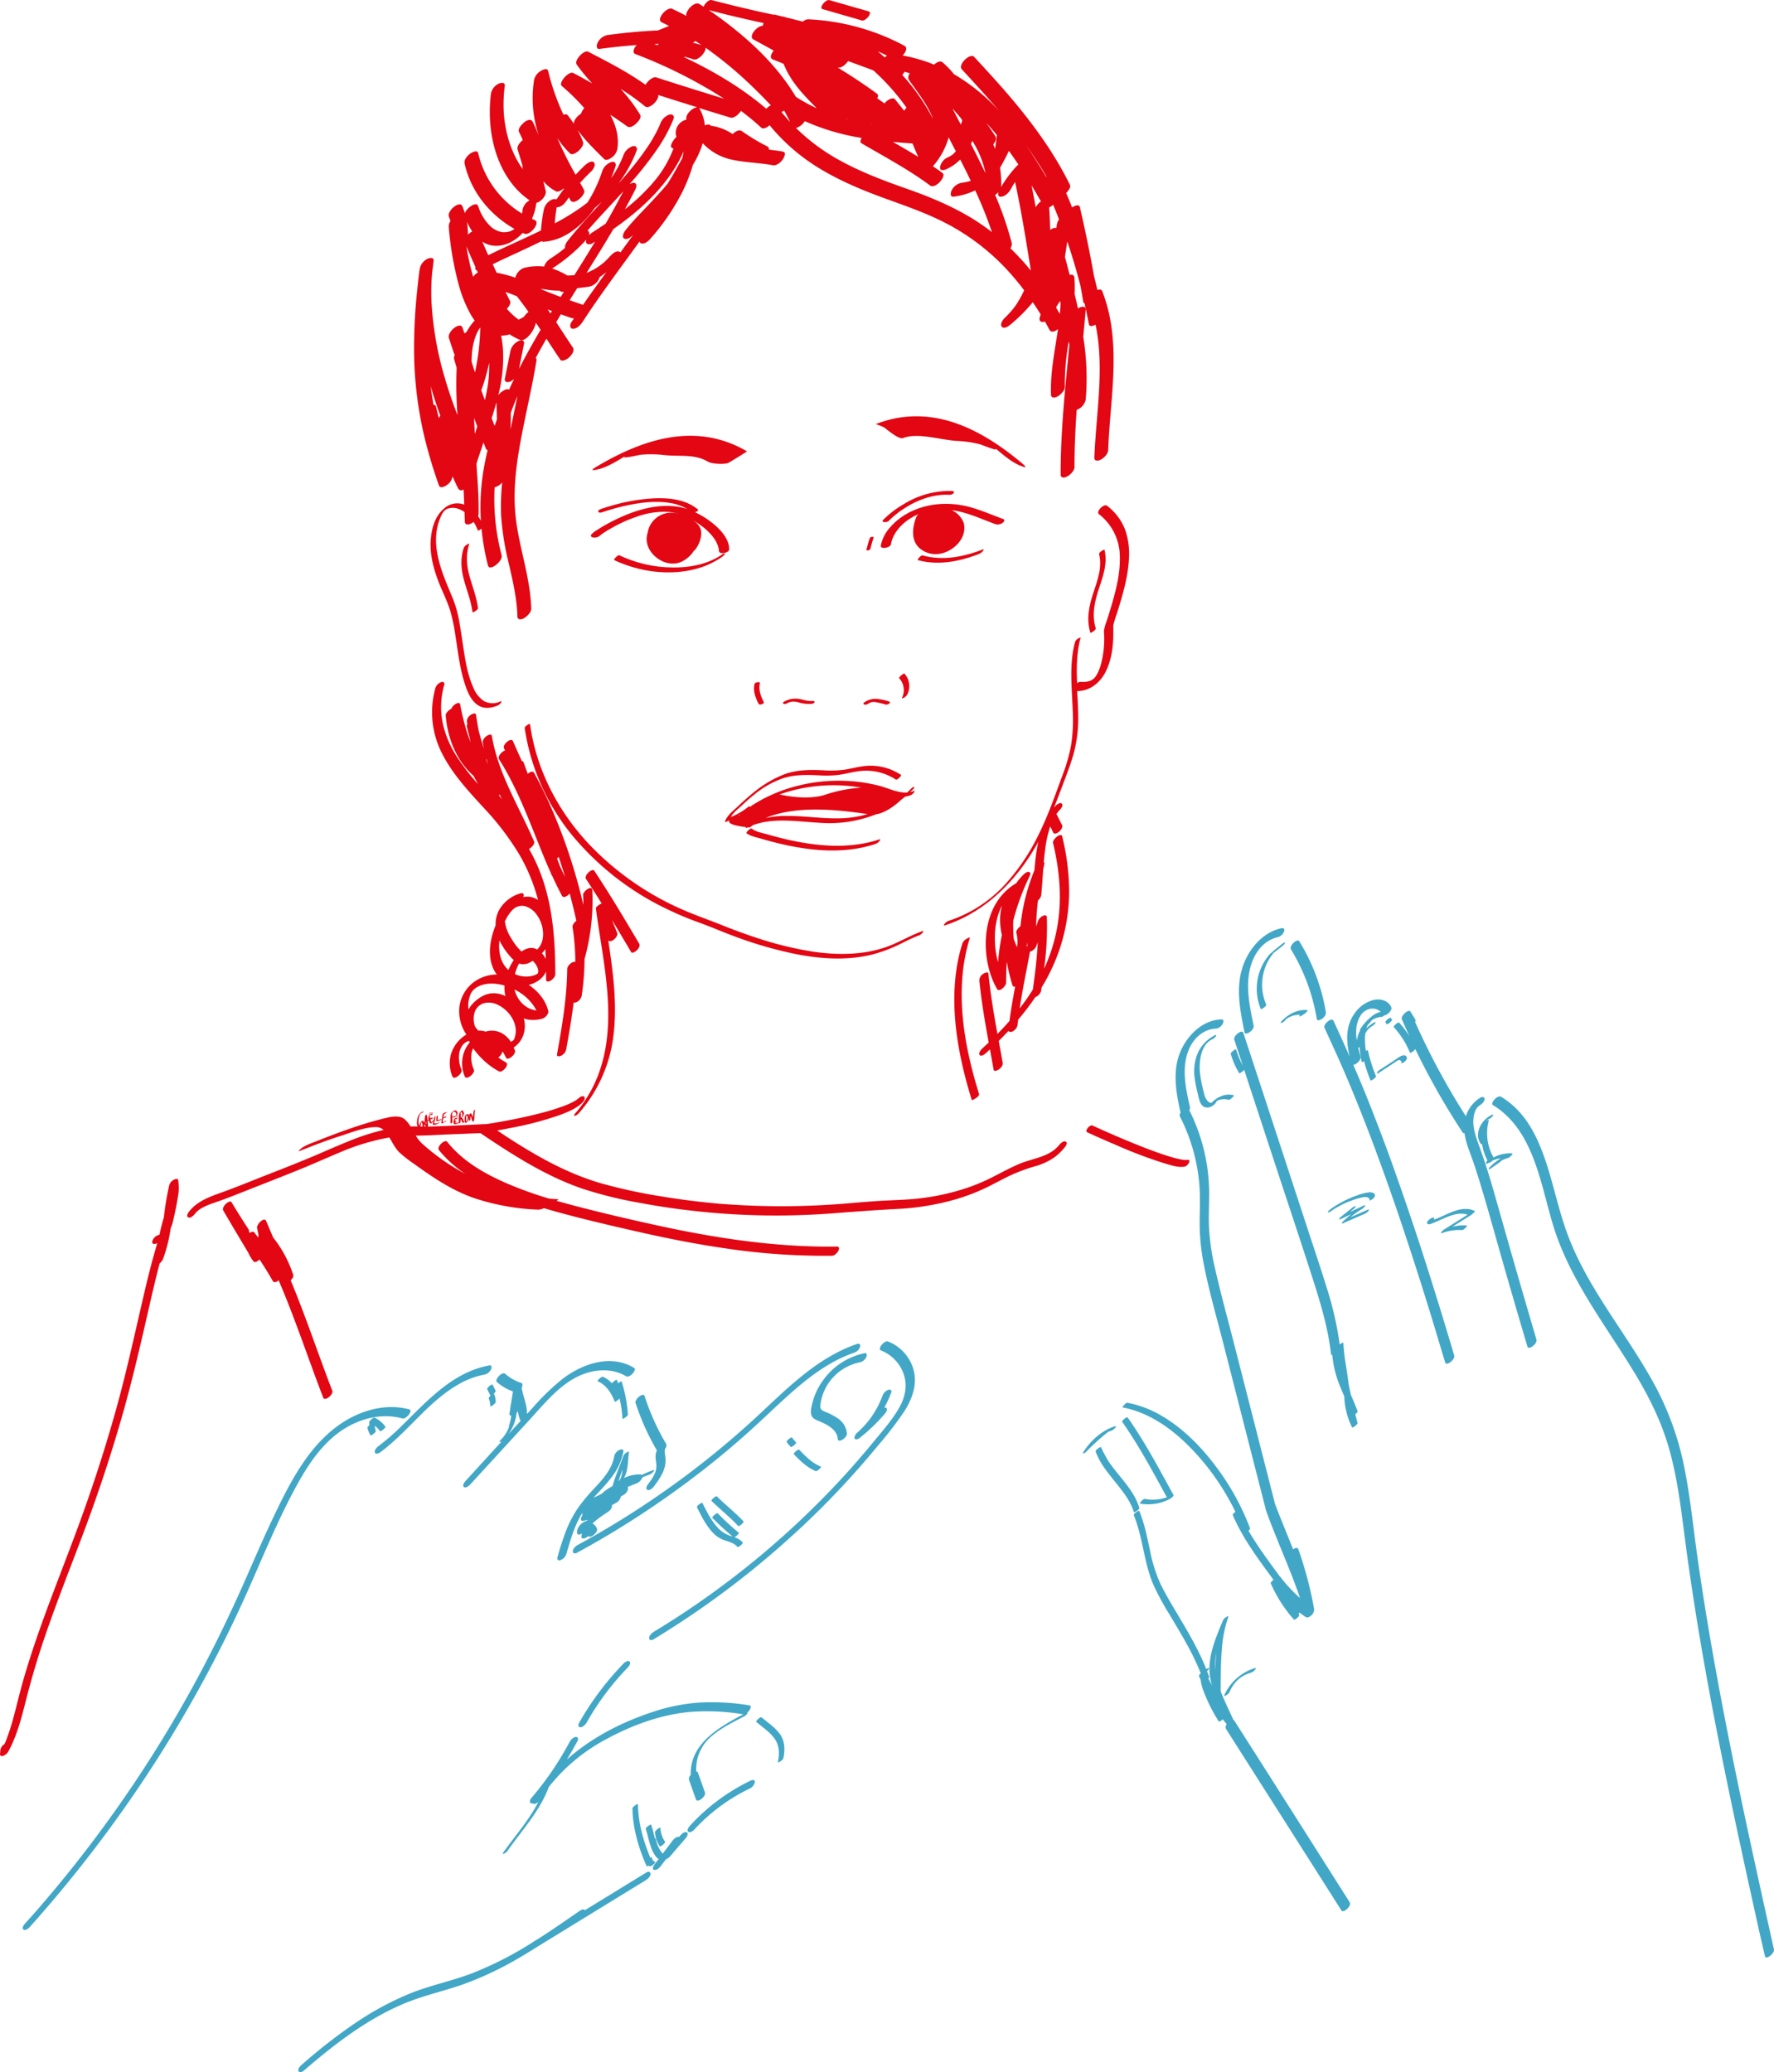<svg xmlns="http://www.w3.org/2000/svg" viewBox="0 0 759.55 887.2"><defs><style>.f1264a80-8970-49c0-92fd-5d00fc20444a{fill:#42a7c6;}.a7ea1277-2334-4580-ab6c-92d4a21170d2{fill:#e30613;}</style></defs><g id="b87c8601-9343-436b-90ef-a0b85de1bd2d" data-name="Mains"><path class="f1264a80-8970-49c0-92fd-5d00fc20444a" d="M600.49,504.09c.78-.59,1.78-1.71,1.56-2.79-1.7-8.24-3.67-17.23-1.2-25.53,1.73-5.84,5.61-11,11.78-12.33a4,4,0,0,0,2.5-2.5c.31-1.05-.27-1.46-1.25-1.25-7.85,1.72-13.72,8.66-16.34,16-3.3,9.23-1.28,19.3.63,28.59C598.39,505.32,600,504.43,600.49,504.09Z" transform="translate(-65.31 -62.24)"/><path class="f1264a80-8970-49c0-92fd-5d00fc20444a" d="M629.11,498.56c.18,1.09,1.89.17,2.32-.15.81-.61,1.74-1.69,1.56-2.79a84.71,84.71,0,0,0-11.4-30.4c-.79-1.29-4.51,1.94-3.53,3.54A83.32,83.32,0,0,1,629.11,498.56Z" transform="translate(-65.31 -62.24)"/><path class="f1264a80-8970-49c0-92fd-5d00fc20444a" d="M673.13,594.81q-6-18.24-12.47-36.28-4.89-13.47-10.23-26.77c-1.83-4.55-3.74-9.07-5.68-13.58,1.25-.09,3.45-2.18,3.1-3.44s-.69-2.52-1-3.84a4.71,4.71,0,0,0,.57-.34,44.54,44.54,0,0,0,.91,6.32c0,.21.52,0,1-.27a68.35,68.35,0,0,0,2.78,8.25c.12.28,2.6-1.21,2.3-1.93A68.37,68.37,0,0,1,651,512.08c-.07-.33-.54-.08-.86.13a29.55,29.55,0,0,1-.4-5.71c0-.57.07-1.16.15-1.76a7.87,7.87,0,0,1,2.86-3.14c.46-.28,1.34-.86,1.48-1.43s-.47-.23-.76-.06a16.78,16.78,0,0,0-3.13,2.44,9.42,9.42,0,0,1,.61-1.5,14.28,14.28,0,0,0,1.71-2,8.94,8.94,0,0,1,4.35-1.45,2.83,2.83,0,0,0,1-.6c1.35-.12,3.48-2.27,3-3.45-1.16-2.76-4.31-3.75-7.11-3.26a13.9,13.9,0,0,0-8.45,5.63c-4.17,5.63-3.77,12.26-2.29,18.68-.23-.51-.44-1-.66-1.53-1.86-4.19-3.77-8.35-5.67-12.52l-.54-1.2c-.8-1.77-4.56,1.44-3.88,2.94,1.79,4,3.61,7.9,5.38,11.86q4,8.86,7.63,17.85,5.2,12.74,9.94,25.68,6.39,17.39,12.18,35,7.63,23.05,14.54,46.32,1,3.3,2,6.61c.51,1.74,4.36-1.32,3.88-2.94Q680.85,618.63,673.13,594.81Zm-25.61-97.2a6.54,6.54,0,0,1,4.15-3.37,5.2,5.2,0,0,1,4.81,1.23,9.47,9.47,0,0,0-3.61,1.75,22.59,22.59,0,0,0-5.15,5.62c-.25.37-.18.5,0,.51a12.65,12.65,0,0,0-1.47,4.47C645.71,504.31,645.79,500.74,647.52,497.61Z" transform="translate(-65.31 -62.24)"/><path class="f1264a80-8970-49c0-92fd-5d00fc20444a" d="M707.83,582.75c-2.32-8.19-4.58-16.4-7.3-24.46-.74-2.17-1.53-4.32-2.3-6.48-1.14-3.19-2.26-6.54-2.09-10,.1-2.13.7-5,2.67-6.24.88-.55,2.1-1.58,2.1-2.73s-1.12-1-1.84-.58a14.23,14.23,0,0,0-6.12,7.92,306.78,306.78,0,0,1-21.73-40.31,1.39,1.39,0,0,0,0-1.23l-2-3.27c-.81-1.32-4.28,1.91-3.71,3.24,1.06,2.48,2.17,4.95,3.3,7.4a36.44,36.44,0,0,0-4.45-5.91c-.4-.44-2.66,1.54-2.29,1.93A36.67,36.67,0,0,1,669,513c.1.24,1.94-.82,2.27-1.59a312.17,312.17,0,0,0,20.29,35.73.73.73,0,0,0,.78.28c.52,3.9,2.09,7.56,3.39,11.25,1.21,3.43,2.32,6.9,3.37,10.38,3.41,11.24,6.49,22.57,9.73,33.86q5.14,18,10.46,35.88c.51,1.75,4.36-1.31,3.88-2.94Q715.37,609.36,707.83,582.75Z" transform="translate(-65.31 -62.24)"/><path class="f1264a80-8970-49c0-92fd-5d00fc20444a" d="M824.84,896.94c-6.21-28-12.42-55.91-18.07-84S796,756.72,792,728.38c-1.91-13.62-3.21-27.39-6.17-40.84a125.75,125.75,0,0,0-13.6-35.08c-11.66-20.63-27.34-39.16-35.7-61.55-3.61-9.66-5.69-19.81-8.82-29.63-2.91-9.08-6.81-18.36-13.86-25a35,35,0,0,0-5.79-4.42c-1.58-1-4.83,2.74-3.53,3.54,17.63,10.84,20.32,33.84,25.9,51.94,7,22.53,21.47,41.14,33.68,61,6.4,10.37,12,21.21,15.47,32.93,3.87,13.09,5.43,26.7,7.19,40.19,3.7,28.25,8.57,56.34,14.06,84.29s11.59,55.84,17.76,83.68L821,899.87C821.34,901.58,825.21,898.61,824.84,896.94Z" transform="translate(-65.31 -62.24)"/><path class="f1264a80-8970-49c0-92fd-5d00fc20444a" d="M584.31,507.24a3.73,3.73,0,0,0,1.63-1.36c.23-.42.2-.69-.36-.42a15.73,15.73,0,0,0-7.17,7.09,20,20,0,0,0-1.53,11.66,60.78,60.78,0,0,0,1.29,6.42c.41,1.7.71,3.8,2,5.07a2.93,2.93,0,0,0,2.53.69v0c.11.12.44,0,.52-.07l.26-.14a4.71,4.71,0,0,0,2.83-2.58,6.46,6.46,0,0,1,.77-.34,7.41,7.41,0,0,1,4.3-.11c.17,0,.56-.2.67-.27a4.91,4.91,0,0,0,.92-.71c.13-.14.93-.92.49-1a8.35,8.35,0,0,0-5.44.47,11.77,11.77,0,0,0-4,2.81.92.92,0,0,1-.23,0,2.5,2.5,0,0,1-1.45-.8,7.06,7.06,0,0,1-1.48-3.21,55.06,55.06,0,0,1-1.82-9.34C578.68,516.41,579.49,509.56,584.31,507.24Z" transform="translate(-65.31 -62.24)"/><path class="f1264a80-8970-49c0-92fd-5d00fc20444a" d="M622.45,497.2l1.16-.73a4.92,4.92,0,0,0,1.26-1.1c.07-.09.49-.63.15-.66-4.22-.35-8.18,1.75-11,4.78-.17.19-.67.87-.07.76a3.72,3.72,0,0,0,1.66-1.22,4.92,4.92,0,0,1,1-.85,8.93,8.93,0,0,1,1.81-.88,10.71,10.71,0,0,1,3.49-.6,1.76,1.76,0,0,0-.26.43C621.48,497.71,622.23,497.34,622.45,497.2Z" transform="translate(-65.31 -62.24)"/><path class="f1264a80-8970-49c0-92fd-5d00fc20444a" d="M666.08,517.24a4,4,0,0,0,1.49-1.43,1.2,1.2,0,0,0-1.16-1.71c-1.26,0-2.43,1-3.42,1.68l-6.63,4.35a3.58,3.58,0,0,0-1.48,1.43c-.22.57.53.21.75.06l5.6-3.67,1.37-.91a11.14,11.14,0,0,1,1.26-.8,1.09,1.09,0,0,1,1.08.06c.25.18.55.55.39.87C665,517.75,665.91,517.34,666.08,517.24Z" transform="translate(-65.31 -62.24)"/><path class="f1264a80-8970-49c0-92fd-5d00fc20444a" d="M702.26,541.62l0,0,.07,0,0,0h0l0,0h0l0,0a4.45,4.45,0,0,1,.54-.28,4.21,4.21,0,0,0,1.63-1.36c.3-.44.15-.65-.36-.42-4.52,2-7.95,8-4.76,12.54.07.09.26.06.51,0a21.14,21.14,0,0,0,2.29,7,1.86,1.86,0,0,0-.63,1.31c.08.45,1-.22,1.11-.31l0,0c.21.22,1.22-.41,1.84-1a12.18,12.18,0,0,1,3.42-.91,21.89,21.89,0,0,0-4.58,3.61c-.14.15-.79.72-.6,1s1-.34,1.09-.42l3.42-2.36a5.2,5.2,0,0,0,1.06-.94,17.13,17.13,0,0,1,2.56-1,3.63,3.63,0,0,0,1.54-1.08c.1-.1.79-.88.37-.91a14.54,14.54,0,0,0-8,1.74,20.86,20.86,0,0,1-2-15.93c.09-.33-.53,0-.88.17l.09-.11C702.35,541.49,702.1,541.86,702.26,541.62Zm.16-.14Z" transform="translate(-65.31 -62.24)"/><path class="f1264a80-8970-49c0-92fd-5d00fc20444a" d="M660.58,498a.76.76,0,0,0-.32.11,3.09,3.09,0,0,0-.42.25,3,3,0,0,0-.46.34l-.3.27a3.5,3.5,0,0,0-.44.5l-.13.21a.28.28,0,0,0,0,.28l.5.79a.24.24,0,0,0,.2,0,.71.71,0,0,0,.31-.1,3.7,3.7,0,0,0,.43-.25,5.07,5.07,0,0,0,.46-.35l.3-.26a4.23,4.23,0,0,0,.44-.51l.13-.21a.28.28,0,0,0,0-.28l-.5-.78A.21.21,0,0,0,660.58,498Z" transform="translate(-65.31 -62.24)"/><path class="f1264a80-8970-49c0-92fd-5d00fc20444a" d="M614.08,466.54l-3.29,2.62a4.16,4.16,0,0,0-.74.77l0,0a5.09,5.09,0,0,0-1.3,1.11,22.47,22.47,0,0,0-3.61,23.24c.13.29,2.6-1.23,2.3-1.93a21.33,21.33,0,0,1,2.91-21.77,2.63,2.63,0,0,0,.29-.39,6.2,6.2,0,0,0,.67-.47l3.29-2.62a4.16,4.16,0,0,0,.74-.77c0-.08.26-.37.16-.5s-.42,0-.52.07A4.72,4.72,0,0,0,614.08,466.54Z" transform="translate(-65.31 -62.24)"/><path class="f1264a80-8970-49c0-92fd-5d00fc20444a" d="M651.49,572.75a22.46,22.46,0,0,0-5.5,1.46,43.75,43.75,0,0,0-10.85,5.64c-.28.2-1.36,1-1.24,1.39s.94-.18,1.11-.3a37.52,37.52,0,0,1,9.25-4.76,27.46,27.46,0,0,1,4.94-1.38c.84-.13,2.75.05,2.43,1.29-.12.46,1-.26,1.11-.3a3.06,3.06,0,0,0,1.24-1.4C654.32,573,652.48,572.67,651.49,572.75Z" transform="translate(-65.31 -62.24)"/><path class="f1264a80-8970-49c0-92fd-5d00fc20444a" d="M651,580.17l-7.49,3.26A36.86,36.86,0,0,1,648.3,580a4,4,0,0,0,1.41-1.32c.24-.42,0-.51-.42-.32l-6.06,2.85,1.55-1.24c.19-.15,1.15-1,.9-1.26s-1.27.55-1.4.66l-4.64,3.7c-.27.21-.86.7-.9,1.07s.26.24.51.12l4.66-2.18c-1.19.95-2.35,1.95-3.45,3-.14.14-.69.63-.62.89s.34.12.54,0l9.33-4.07a4.21,4.21,0,0,0,1.63-1.36C651.64,580.15,651.49,580,651,580.17Z" transform="translate(-65.31 -62.24)"/><path class="f1264a80-8970-49c0-92fd-5d00fc20444a" d="M687.67,580.91c-1.59.57-3.13,1.27-4.67,2-.76.34-1.51.67-2.28,1a5.84,5.84,0,0,1-1.23.45h-.31a.64.64,0,0,0,.2-.49c-.23-1.13-3.6,1.19-3,2.22.43.71,1.69.13,2.23-.08,1-.4,2.05-.85,3.07-1.3,3.71-1.65,8-3.73,12-2.39l-9.87,6.22a4.24,4.24,0,0,0-1.35,1.21c-.12.19-.34.69.12.52a20.88,20.88,0,0,1,8.64-1.35c.56,0,1.23-.62,1.59-1,.1-.09.94-1,.49-1a21.84,21.84,0,0,0-6.09.53l8-5c.13-.08,1.91-1.53,1.52-1.71C693.81,579.3,690.66,579.83,687.67,580.91Z" transform="translate(-65.31 -62.24)"/><path class="f1264a80-8970-49c0-92fd-5d00fc20444a" d="M445.66,657.31a4.31,4.31,0,0,0-2.5,2.5,38.46,38.46,0,0,1-10.31,15.39l-.1.08a4.91,4.91,0,0,0-1.27,1.45,1.33,1.33,0,0,0-.11.24v0a1.8,1.8,0,0,0-.08.21,1.68,1.68,0,0,0-.11.47s0,0,0,.07v0a.86.86,0,0,0,0,.28h0a.35.35,0,0,0,.05.08.67.67,0,0,0,.13.22h0c.72.77,2.16-.45,2.65-.88l.16-.15a75.16,75.16,0,0,0,10.22-10c.44-.51,1.16-2,.15-2.32a1.23,1.23,0,0,0-.63,0,47.68,47.68,0,0,0,3-6.5C447.26,657.61,446.58,657,445.66,657.31Z" transform="translate(-65.31 -62.24)"/><path class="f1264a80-8970-49c0-92fd-5d00fc20444a" d="M209,676.63c6.35-5.06,14.35-8.28,22.54-8a27,27,0,0,1,6.06.94c1.63.44,4.69-3.41,2.94-3.88-8.27-2.23-17-.52-24.51,3.3-8,4.06-14.56,10.6-19.75,17.87-5.41,7.56-9.6,15.92-13.59,24.29-4.37,9.15-8.38,18.47-12.47,27.75-7.65,17.34-16,34.34-25.32,50.85a540.79,540.79,0,0,1-29.73,47,545,545,0,0,1-34.53,43.92c-1.48,1.69-3,3.38-4.47,5-.5.56-1.62,1.88-.89,2.65s2.22-.39,2.66-.88q18.47-20.61,34.84-43t30.35-46.18a546.42,546.42,0,0,0,25.43-48.63c8.17-17.72,15.19-36.08,24.75-53.12C197.46,689.18,202.35,682,209,676.63Z" transform="translate(-65.31 -62.24)"/><path class="f1264a80-8970-49c0-92fd-5d00fc20444a" d="M227.39,681.38c-.7.52-1.92,1.81-1.56,2.8s1.79.24,2.32-.15c11.91-8.78,20.5-21.68,33.47-29.06a35.34,35.34,0,0,1,11.14-4.18,4.06,4.06,0,0,0,2.73-2.1c.32-.58.6-2.05-.57-1.84-15.71,2.82-26.62,15.12-37.47,25.75A94.27,94.27,0,0,1,227.39,681.38Z" transform="translate(-65.31 -62.24)"/><path class="f1264a80-8970-49c0-92fd-5d00fc20444a" d="M284.94,658c-.31,1.93-.61,3.86-.92,5.8a.63.63,0,0,0-.16.43c0,.09,0,.19.05.28l-.48,3c-.1.61.27.82.73.84,0,.42-.06.84-.11,1.26-.23,1.09-.52,2.17-.86,3.24a.1.1,0,0,0,.1.14,14,14,0,0,1-3.46,5.63c-.17.17-.91.85-.5,1,.21.1.6-.14.95-.41l-.14.15L264.76,696.2c-.51.56-1.61,1.88-.89,2.65s2.21-.4,2.65-.88l25.59-27.9c7.07-7.7,14.34-17,24.77-20.08,5.38-1.61,11.51-1.48,16.42,1.47,1.59,1,4.84-2.75,3.53-3.53-9.93-6-22-1.89-30.58,4.64a100.4,100.4,0,0,0-12.73,12.27c-.86.95-1.73,1.9-2.6,2.84.22-3.45-1.48-7-2.06-10.37,0-.08-.09-.1-.2-.09l.33-2a.78.78,0,0,0-.51-.86,19,19,0,0,1-6.85-3.9c-.78-.68-2.12.33-2.66.89s-1.66,2-.88,2.65A21,21,0,0,0,284.94,658Zm1.42,10.14c.08-.37.15-.74.22-1.11a4.49,4.49,0,0,0,.4-.57,21.32,21.32,0,0,0,1.21,4.21L283,676.27A18.19,18.19,0,0,0,286.36,668.13Z" transform="translate(-65.31 -62.24)"/><path class="f1264a80-8970-49c0-92fd-5d00fc20444a" d="M346.56,683.25A6.07,6.07,0,0,0,346,686c0,1.38.39,2.73.35,4.11-.09,3-1.95,5.44-3.65,7.73-.43.58-1.15,1.92-.15,2.33s2.32-.92,2.79-1.56c1.84-2.48,3.77-5.14,4.56-8.17a11.81,11.81,0,0,0,.3-4.27c-.07-.65-.19-1.3-.24-1.95a4.67,4.67,0,0,1,.09-1.65,2,2,0,0,0,.45-2.15A100.41,100.41,0,0,1,341.31,660c-.57-1.76-4.4,1.33-3.88,2.94A104.31,104.31,0,0,0,346.56,683.25Z" transform="translate(-65.31 -62.24)"/><path class="f1264a80-8970-49c0-92fd-5d00fc20444a" d="M313.09,707.46a47.67,47.67,0,0,0-5.23,9.72A121.09,121.09,0,0,0,304,729c-.28,1,.28,1.53,1.25,1.25a4.15,4.15,0,0,0,2.5-2.5c1.78-6.1,3.56-12.44,6.95-17.87a2.15,2.15,0,0,0-.13.61.91.91,0,0,0,.14.54,3.4,3.4,0,0,0-.6,1.06c-.19.59,0,1.5.79,1.35s1.41-.3,2.11-.46l-.48.42c-2.19.56-4.29,2.86-4.16,5,.08,1.25,1.2,1,2.06.43l-.18,1.3c-.16,1.14,1.23.91,1.84.57a4.4,4.4,0,0,0,1.07-.8c.93,1.28,4.36-1.67,3.76-3.14A4.62,4.62,0,0,0,319,714.5a45.5,45.5,0,0,1,6.22-4.64c.91-.56,2.08-1.58,2.1-2.74a1,1,0,0,0-.06-.4l1.79-1a4,4,0,0,0,2.05-2.5,1.19,1.19,0,0,0,0-.25l1.09-.6a4,4,0,0,0,2-2.51,1,1,0,0,0-.12-.79c.06-.1.14-.18.19-.28l3.56-1.4a4.44,4.44,0,0,0,2.39-2.26c0-.1.08-.2.11-.3a27.32,27.32,0,0,1,3-1.18,4,4,0,0,0,1.67-1.21c.14-.17.69-1,.07-.76a39.53,39.53,0,0,0-4.94,2.07,1,1,0,0,0-.62-.21,15.26,15.26,0,0,0-7.06,1.55c1.91-3.12,1.64-7.55,2.17-11.17.07-.43-.91.17-1,.21a3.38,3.38,0,0,0-1.33,1.32c-1.53,4.25-3.33,8.4-4.62,12.73,0,.08,0,.12.06.13l-.31.28-.08.09a19.65,19.65,0,0,0-4,2.75,4.58,4.58,0,0,0-.36.38l-3.53,1.71c2.95-3.26,6.11-6.35,8.6-10a24.56,24.56,0,0,0,4.18-9.85c.19-1.15-1.24-.9-1.84-.57a4,4,0,0,0-2.1,2.73c-1,5.78-5.24,10.13-9.06,14.25A77.75,77.75,0,0,0,313.09,707.46Zm17.39-11.26-.16.08-.13.07c.48-1.6,1-3.16,1.62-4.72,0,.12,0,.24,0,.37a13.47,13.47,0,0,1-.69,3C330.92,695.43,330.67,695.8,330.48,696.2Zm.06,0Zm-14.93,12.29h.05a1.59,1.59,0,0,0-.13.13Z" transform="translate(-65.31 -62.24)"/><path class="f1264a80-8970-49c0-92fd-5d00fc20444a" d="M312.67,723.73c-.9.49-2.1,1.62-2.1,2.73s1.12,1,1.85.58a391,391,0,0,0,49.92-32.3q11.9-9,23.06-19c6.9-6.13,13.42-12.67,20.41-18.69,7.55-6.49,15.74-12.39,25.24-15.64a4.1,4.1,0,0,0,2.5-2.5c.29-.95-.25-1.59-1.25-1.25-17.74,6.06-30.85,20-44.32,32.39a381,381,0,0,1-46.55,36.38Q327.45,715.73,312.67,723.73Z" transform="translate(-65.31 -62.24)"/><path class="f1264a80-8970-49c0-92fd-5d00fc20444a" d="M445.51,636.61c-1.55-.59-4.72,3.2-2.94,3.88a16.67,16.67,0,0,1,9.71,10.26c1.73,5.15.41,10.22-2.29,14.77-2.94,5-6.87,9.43-10.52,13.87s-7.26,8.64-11,12.83A370.92,370.92,0,0,1,377.49,739a367.47,367.47,0,0,1-32.13,21.84c-.89.54-2.1,1.59-2.1,2.74s1.12,1,1.84.58a382.06,382.06,0,0,0,58.41-43.5Q417,708.53,429.19,695.1q6.21-6.83,12.11-14a156.61,156.61,0,0,0,11.1-14.43c3.42-5.31,5.75-11.56,4.06-17.89A18.18,18.18,0,0,0,445.51,636.61Z" transform="translate(-65.31 -62.24)"/><path class="f1264a80-8970-49c0-92fd-5d00fc20444a" d="M332.24,774.55a124.37,124.37,0,0,0-19,25.38c-.41.73-.52,1.84.58,1.85s2.25-1.24,2.73-2.11A114.21,114.21,0,0,1,334,776.32c.52-.54,1.6-1.89.88-2.65S332.69,774.08,332.24,774.55Z" transform="translate(-65.31 -62.24)"/><path class="f1264a80-8970-49c0-92fd-5d00fc20444a" d="M386.06,794.74c.3-.41,1.24-2.15.14-2.32a97.36,97.36,0,0,0-22-1.16A80.06,80.06,0,0,0,345.47,795c-13.08,4.23-25.74,10.55-36.22,19.53l-1.25,1.1q2.37-3.84,4.51-7.84c.39-.73.53-1.83-.58-1.84s-2.27,1.23-2.73,2.1a133.38,133.38,0,0,1-16.35,24c-.48.55-1.12,1.92-.15,2.32a1.11,1.11,0,0,0,.65,0,.87.87,0,0,0,.65.26,2.82,2.82,0,0,0,1.87-1c-4,7.9-10.06,14.65-15.15,21.88-.34.47-.11.58.35.42a3.91,3.91,0,0,0,1.63-1.36c6.13-8.71,13.61-16.74,17.44-26.84a.37.37,0,0,0,0-.19,77.66,77.66,0,0,1,24.92-20.74c10.71-5.81,22.77-10.28,35-11.5a92.15,92.15,0,0,1,23.22.92h.33c-10.52,5.54-23,12.68-22.55,26a2.33,2.33,0,0,0-.78,2c1,2.82,2,5.64,3,8.47.62,1.76,4.44-1.36,3.88-2.94-1-2.83-2-5.65-3-8.47a.72.72,0,0,0-.74-.52,18.15,18.15,0,0,1,5.93-14.57c4.12-3.8,9.34-6.31,14.27-8.89a3.93,3.93,0,0,0,1.63-1.36c.13-.24.17-.45.07-.52A5.66,5.66,0,0,0,386.06,794.74Z" transform="translate(-65.31 -62.24)"/><path class="f1264a80-8970-49c0-92fd-5d00fc20444a" d="M417.82,653.09a27.56,27.56,0,0,0-4.62,9.64c-.4,1.62-1,3.68-.5,5.35s2.25,2.2,3.72,2.82c3.09,1.31,7.31,3.53,7.57,7.34.17,2.3,4.06-.57,3.95-2.16a8.87,8.87,0,0,0-4.37-6.84,25.3,25.3,0,0,0-4.05-2.15c-1.44-.62-3.11-1-3-2.87a21.15,21.15,0,0,1,16.89-18.66,4.16,4.16,0,0,0,2.74-2.1c.3-.57.6-2.07-.58-1.85A29.11,29.11,0,0,0,417.82,653.09Z" transform="translate(-65.31 -62.24)"/><path class="f1264a80-8970-49c0-92fd-5d00fc20444a" d="M386.64,824.66a85.17,85.17,0,0,0-25.81,19.17c-.5.55-1.61,1.88-.88,2.65s2.21-.4,2.65-.89A78.07,78.07,0,0,1,386.38,828a3.79,3.79,0,0,0,2.11-2.74C388.49,824.08,387.38,824.31,386.64,824.66Z" transform="translate(-65.31 -62.24)"/><path class="f1264a80-8970-49c0-92fd-5d00fc20444a" d="M359.27,846.72c-1.09-.27-2.17.83-2.79,1.55l-.4.47c-1-.3-2.25.87-2.77,1.56l-4.26,5.61a13.11,13.11,0,0,1-2.92-6.3c0-.18-.18-.19-.36-.13-.57-2-1-4.05-1.66-6-.08-.24-2.56,1.17-2.3,1.93,1.47,4.28,1.78,9.2,5.09,12.59.11.11.34.07.61-.07l-2,2.61c-.4.53-1.18,2-.14,2.32s2.27-.87,2.79-1.55l2.3-3a4.66,4.66,0,0,0,2-1.53l6.62-7.72a2.74,2.74,0,0,0,.65-1.46A.77.77,0,0,0,359.27,846.72Z" transform="translate(-65.31 -62.24)"/><path class="f1264a80-8970-49c0-92fd-5d00fc20444a" d="M342,864l-26.3,16.14c-.46-.79-1.72-.07-2.23.28-5.82,4-11.67,8.1-17.67,11.93l-1.7,1c-.17.11-.36.24-.55.39a150.13,150.13,0,0,1-26.29,13.45c-8.65,3.28-17.77,5.11-26.36,8.57a129.6,129.6,0,0,0-23.06,12.39,229.89,229.89,0,0,0-23.18,18c-.67.58-1.94,1.76-1.56,2.79s1.81.3,2.32-.15c13-11.23,26.89-21.95,42.83-28.66,8.54-3.59,17.61-5.45,26.29-8.6a144.85,144.85,0,0,0,24.22-11.7c2.25-1.33,4.48-2.71,6.69-4.11l46.29-28.41c.89-.54,2.1-1.58,2.1-2.73S342.7,863.55,342,864Z" transform="translate(-65.31 -62.24)"/><path class="f1264a80-8970-49c0-92fd-5d00fc20444a" d="M604.74,816.14l-11-17.26a.69.69,0,0,0-.34-.25c-1.82-4-3.83-8.06-5.43-12.21,0-.94,0-1.88,0-2.83,0-5.08.07-10.16.49-15.23a53.08,53.08,0,0,1,2.75-13.78c.22-.58-.53-.19-.75-.06a3.62,3.62,0,0,0-1.48,1.42c-2.61,6.2-5.45,12.82-5.82,19.63a25.23,25.23,0,0,0,1.07,8.35c-.5-1-1-2-1.54-3,.25-.27.4-.54.32-.75-.28-.82-.59-1.62-.9-2.43a2.83,2.83,0,0,0,.74-.82c.24-.43.21-.68-.35-.42a4.9,4.9,0,0,0-.71.39c-3.23-8.15-7.7-15.7-12.17-23.23-2.54-4.28-5.14-8.57-7.33-13a64.13,64.13,0,0,1-4.69-15c-1.19-5.61-2.34-11.22-4.53-16.54-.12-.29-2.6,1.21-2.3,1.93,3.9,9.49,4.27,20,8.26,29.46a113.51,113.51,0,0,0,7.19,13.28c2.53,4.29,5.12,8.55,7.51,12.93a109.23,109.23,0,0,1,5.7,12c-.49.42-.89.91-.76,1.18l.74,1.7a18.29,18.29,0,0,0,1.23,4.77,70.55,70.55,0,0,0,6.49,12.94c.15.23,1.1-.32,1.74-.92.53.72,1.09,1.42,1.69,2.09a1.85,1.85,0,0,0-.34,2L628.71,863l10.95,17.26c.82,1.29,4.53-2,3.53-3.54Q624,846.44,604.74,816.14ZM586.06,770c-.22,2.37-.34,4.75-.4,7.13A27.58,27.58,0,0,1,586.06,770Zm-3.94,7.69,0-.07S582.13,777.66,582.12,777.71Z" transform="translate(-65.31 -62.24)"/><path class="f1264a80-8970-49c0-92fd-5d00fc20444a" d="M373.68,717.4c-3.44-3.23-5.56-7.52-7.64-11.68-.16-.34-2.62,1.27-2.3,1.92,2.08,4.16,4.2,8.46,7.64,11.69a12.55,12.55,0,0,0,4.8,2.6c1.74.6,3.63,1.16,4.84,2.64.35.43,2.66-1.48,2.29-1.93a7.92,7.92,0,0,0-3.59-2.21,4.22,4.22,0,0,0,1-.67c.13-.12,1.18-1,.9-1.26a117.52,117.52,0,0,1-9-8.29c-.28-.3-1.21.5-1.4.66s-1.17,1-.9,1.27a110.16,110.16,0,0,0,8.69,8l-.19-.06A13.42,13.42,0,0,1,373.68,717.4Z" transform="translate(-65.31 -62.24)"/><path class="f1264a80-8970-49c0-92fd-5d00fc20444a" d="M383.66,713.66c-3.54-3.84-7.69-7-11.4-10.71-.45-.44-2.65,1.58-2.3,1.93,3.71,3.67,7.86,6.87,11.4,10.71C381.77,716,384,714.06,383.66,713.66Z" transform="translate(-65.31 -62.24)"/><path class="f1264a80-8970-49c0-92fd-5d00fc20444a" d="M406,680.3c.07-.1.28-.37.16-.49a16.14,16.14,0,0,1-1.72-2.07c-.1-.14-.45,0-.52.07a4,4,0,0,0-.88.59,3.6,3.6,0,0,0-.74.77c-.08.12-.26.35-.16.49a16.31,16.31,0,0,0,1.73,2.08c.11.12.41,0,.51-.07a4.48,4.48,0,0,0,.89-.6A3.81,3.81,0,0,0,406,680.3Z" transform="translate(-65.31 -62.24)"/><path class="f1264a80-8970-49c0-92fd-5d00fc20444a" d="M414.63,692.14c.16.07.59-.2.68-.26a5.29,5.29,0,0,0,.91-.71c.17-.16.92-.87.49-1-3.64-1.47-6.55-4.42-9.21-7.21-.43-.45-2.66,1.55-2.3,1.93C407.94,687.71,410.89,690.63,414.63,692.14Z" transform="translate(-65.31 -62.24)"/><path class="f1264a80-8970-49c0-92fd-5d00fc20444a" d="M345.75,859.36a1.61,1.61,0,0,1-.29-.09,1.76,1.76,0,0,1-.91-1.21,3,3,0,0,1-.06-.4c0-.08,0-.13-.08-.14a.21.21,0,0,0-.23,0,1.46,1.46,0,0,0-.36.16l-.06,0c-3-7.24-5.2-14.92-5.3-22.81,0-.47-1,.22-1.11.3-.35.25-1.25.88-1.24,1.4.11,8.56,2.64,16.93,6.06,24.72.05.11.39,0,.8-.26a1.77,1.77,0,0,0,.7.31.74.74,0,0,0,.29-.08,1.41,1.41,0,0,0,.39-.19,5.18,5.18,0,0,0,.91-.71C345.37,860.28,346.2,859.44,345.75,859.36Z" transform="translate(-65.31 -62.24)"/><path class="f1264a80-8970-49c0-92fd-5d00fc20444a" d="M391.38,797.56c-.53-.44-2.63,1.65-2.3,1.93,2.65,2.23,5.72,4.24,7.79,7.06,2.22,3,2.24,6.6,1.51,10.14-.1.46,1-.26,1.11-.31.43-.31,1.12-.82,1.24-1.39.72-3.53.71-7.19-1.45-10.22S394.07,799.83,391.38,797.56Z" transform="translate(-65.31 -62.24)"/><path class="f1264a80-8970-49c0-92fd-5d00fc20444a" d="M347,845.25a4.56,4.56,0,0,0-.86.78c-.13.15-.39.4-.38.62a12,12,0,0,0,2,6.1c.09.14.45,0,.52-.07a4,4,0,0,0,.88-.59,3.85,3.85,0,0,0,.74-.77c.08-.12.26-.35.16-.49a11.6,11.6,0,0,1-2-5.88C348.1,844.48,347.15,845.16,347,845.25Z" transform="translate(-65.31 -62.24)"/><path class="f1264a80-8970-49c0-92fd-5d00fc20444a" d="M328.49,662.34c.13.33,1.29-.57,1.4-.67a4.67,4.67,0,0,0,.69-.64,47,47,0,0,1,1.22,8.52c0,.47,1-.22,1.11-.31.33-.24,1.26-.88,1.24-1.39a59.47,59.47,0,0,0-2.69-14.1c-.1-.32-1.3.58-1.4.67l-.12.1-.48-1.43c-.11-.33-1.29.57-1.4.66a4.15,4.15,0,0,0-.74.77v0a11.23,11.23,0,0,0-3.95-2.83c-.15-.06-.58.21-.68.26a5.24,5.24,0,0,0-.91.72c-.16.16-.91.87-.49,1C324.88,655.21,327.16,658.84,328.49,662.34Z" transform="translate(-65.31 -62.24)"/><path class="f1264a80-8970-49c0-92fd-5d00fc20444a" d="M274.8,655.75a3.6,3.6,0,0,0-.74.77c-.09.13-.24.32-.16.49l1.33,2.67c0,.07.18.05.31,0l-.08.06a4.5,4.5,0,0,0-.74.77c-.09.15-.23.32-.15.5a10.59,10.59,0,0,1,.43,1.35,9.73,9.73,0,0,1,.21,1.86c0,.47,1-.22,1.11-.3a4.89,4.89,0,0,0,.86-.78c.13-.16.38-.4.38-.62a9.23,9.23,0,0,0-.7-3.44c0-.08-.18-.05-.31,0l.08-.06a3.6,3.6,0,0,0,.74-.77c.09-.13.24-.32.16-.49l-1.33-2.67c-.07-.13-.48.06-.52.08A4,4,0,0,0,274.8,655.75Z" transform="translate(-65.31 -62.24)"/><path class="f1264a80-8970-49c0-92fd-5d00fc20444a" d="M222.79,673.16a.63.63,0,0,0-.16.5,14.22,14.22,0,0,0,1.27,3.11c.21.37,2.53-1.29,2.3-1.93a7.74,7.74,0,0,1-.43-2.16l0,0A10.82,10.82,0,0,1,228,675c.09.13.45,0,.51-.07a5.06,5.06,0,0,0,1.63-1.37c.08-.12.26-.34.16-.49a10.82,10.82,0,0,0-2.15-2.28,10.68,10.68,0,0,0-2.41-1.53c-.39-.17-1,.33-1.24.55a3.91,3.91,0,0,0-.7.65c-.14.15-.39.4-.38.62,0,.49,0,1,0,1.46A3.53,3.53,0,0,0,222.79,673.16Z" transform="translate(-65.31 -62.24)"/><path class="f1264a80-8970-49c0-92fd-5d00fc20444a" d="M550.8,709.75c.06.2,2.53-1.14,2.3-1.93-2.3-7.72-8.61-13.17-13.06-19.72a55.1,55.1,0,0,1-3.34-6.25c-.12-.29-2.56,1.21-2.29,1.93a31.94,31.94,0,0,0,3.67,6.84l.24.41a.13.13,0,0,0,.09.05c1.42,2,3,3.95,4.53,5.87C546.08,700.85,549.35,704.87,550.8,709.75Z" transform="translate(-65.31 -62.24)"/><path class="f1264a80-8970-49c0-92fd-5d00fc20444a" d="M572,679.16a103.13,103.13,0,0,1,19.26,24.67q1.61,2.82,3,5.75c-.64.44-1.27,1-1.11,1.42,4.35,10.1,10.92,18.8,17.37,27.6l-.25.32c-.53.45-1,1-.85,1.31a58.85,58.85,0,0,0,9.86,15.42c.39.46,2.45-1.37,2.3-1.93-.07-.26-.16-.49-.24-.74l.38-.27c.84.63,1.68,1.25,2.55,1.84.68.47,1.56.14,2.29-.49a3.53,3.53,0,0,0,1.41-2.75,158.33,158.33,0,0,0-6.79-25.78c-.3-.83-1.29-.57-2.21.08-1.53-3.83-3.09-7.67-4.63-11.5-1.08-2.67-2.17-5.34-3.15-8.06q-8.62-33.76-17.27-67.54c-2.83-11.08-5.89-22.13-8.41-33.28A100.06,100.06,0,0,1,583,588.55c-.32-5.71.1-11.44,0-17.16a79.86,79.86,0,0,0-8.49-33.82,1.83,1.83,0,0,0,.3-1.24c-1.74-7.56-3.55-16-.94-23.55,1.87-5.42,6.23-9.92,12.21-10.13a3.82,3.82,0,0,0,2.74-2.1c.38-.7.56-1.88-.58-1.84-8,.27-14.44,6.69-17.46,13.63-3.62,8.35-1.93,17.78,0,26.34a1.61,1.61,0,0,0-.31,1.53,78.29,78.29,0,0,1,8.43,30.34c.36,5.65,0,11.3.06,17a93.45,93.45,0,0,0,1.89,16.67c2.22,11.16,5.39,22.15,8.21,33.16q4.31,16.83,8.6,33.65,4.86,19,9.73,38c4.47,12.46,10.09,24.48,14.4,37,.05.14.1.28.14.42a61,61,0,0,1-8.39-9,.76.76,0,0,0-.24-.2c-4.69-6.41-9.47-12.76-13.44-19.62.43-.36.76-.77.65-1.07A106.2,106.2,0,0,0,586,690.25c-6.28-8.41-13.85-16.18-22.93-21.57a45.23,45.23,0,0,0-15-5.82c-.75-.14-2.44,1.95-2.08,2C555.89,666.7,564.69,672.37,572,679.16Z" transform="translate(-65.31 -62.24)"/><path class="f1264a80-8970-49c0-92fd-5d00fc20444a" d="M564.91,703.32a17.91,17.91,0,0,1-9.42.71c-.74-.16-2.47,1.94-2.09,2a20.11,20.11,0,0,0,12.54-1.86c.39-.18,2.1-1.28,1.78-1.86-6.19-11.27-12.2-22.66-19.61-33.19-.29-.41-2.67,1.41-2.3,1.93C553,681.31,558.9,692.36,564.91,703.32Z" transform="translate(-65.31 -62.24)"/><path class="f1264a80-8970-49c0-92fd-5d00fc20444a" d="M539.84,675.3c.41-.17.83-.33,1.26-.47a3.91,3.91,0,0,0,1.66-1.21c.15-.17.69-1,.07-.76-5.68,1.76-10.58,6.17-13.7,11.15-.16.26-.32.6.12.52a3.21,3.21,0,0,0,1.42-1,94.66,94.66,0,0,1,9.05-8.17ZM535.39,678l-.06,0Z" transform="translate(-65.31 -62.24)"/><path class="f1264a80-8970-49c0-92fd-5d00fc20444a" d="M646.55,666.42c-.87-2.37-1.87-4.7-2.87-7-.35-1.64-.69-3.28-1-4.93-.5-4.57-1.45-9.08-1.93-13.64-.11-1.22-.21-2.43-.28-3.65,0-.24-.88.17-1.56.69a144.62,144.62,0,0,0-5.69-24.73c-2.68-8.69-5.61-17.31-8.45-26l-17.37-53q-4.87-14.84-9.74-29.68c-.58-1.76-4.41,1.33-3.88,2.93l3.61,11a35,35,0,0,1-2.82-6.82c-.09-.32-1.3.58-1.4.67-.29.25-1,.8-.89,1.26a34.42,34.42,0,0,0,3.57,8.18c.19.33,1.25-.54,1.4-.66a5,5,0,0,0,.76-.74q6.53,19.92,13.07,39.84c5.76,17.56,11.65,35.08,17.26,52.68,3,9.52,5.73,19.17,6.84,29.12a.53.53,0,0,0,.57.51,44.41,44.41,0,0,0,2.78,12c.73,1.91,1.53,3.79,2.34,5.66a32.12,32.12,0,0,0,3.35,13.28c.18.37,2.47-1.27,2.3-1.93l-.93-3.76C646.17,667.31,646.68,666.78,646.55,666.42Z" transform="translate(-65.31 -62.24)"/><path class="f1264a80-8970-49c0-92fd-5d00fc20444a" d="M602.72,776.42a21.1,21.1,0,0,0-13.21,11.65c-.25.58.55.19.75.07a3.73,3.73,0,0,0,1.49-1.43,15.79,15.79,0,0,1,1.68-3.07,14.41,14.41,0,0,1,1-1.24c.19-.22.31-.35.48-.52l.3-.29.22-.21a12,12,0,0,1,2.42-1.7,16,16,0,0,1,3.16-1.29,3.85,3.85,0,0,0,1.66-1.21C602.8,777,603.34,776.24,602.72,776.42Z" transform="translate(-65.31 -62.24)"/></g><g id="a398d778-ab78-4c88-a947-e978b46d3b19" data-name="Signature"><path class="a7ea1277-2334-4580-ab6c-92d4a21170d2" d="M242.62,214.68A164.6,164.6,0,0,0,247,249.21a207.59,207.59,0,0,0,6.24,20.87c.54,1.53,2.66.39,3.48-.23a5.41,5.41,0,0,0,2.35-3.64c.74,1.73,1.52,3.45,2.4,5.12.51,1,1.39,1,2.32.54.1,2.14.2,4.29.28,6.43a8.38,8.38,0,0,0-8.73,1.75c-3.89,3.32-5.29,8.61-5.61,13.53-.4,6,1.12,11.82,3.2,17.37,1.71,4.54,4.07,8.92,5.39,13.6a83.72,83.72,0,0,1,2,9.95c1.15,7.26,1.94,14.78,4.42,21.74,1,2.88,2.45,6.05,5.06,7.84s5.67,1.41,8.46.29a3.63,3.63,0,0,0,1.63-1.37c.24-.45.19-.64-.36-.42a7.82,7.82,0,0,1-7.17-.25,12.83,12.83,0,0,1-4.45-5.81c-2.81-6.28-3.65-13.41-4.69-20.15-.5-3.33-1-6.67-1.66-10a47.52,47.52,0,0,0-2.84-9c-4.31-10.28-9.42-21.85-5.06-33,.63-1.63,1.51-3.63,3.25-4.31a6.9,6.9,0,0,1,4.82.12,10.93,10.93,0,0,1,2.48,1.32c0,1.33.09,2.66.11,4,0,1.65,1.65,1.46,2.77.86a6.32,6.32,0,0,0,1-.65,20.11,20.11,0,0,1,1.83,3.69c.05.15.91-.27,1.57-.8a98.08,98.08,0,0,0,2.78,15.83c.68,2.59,6.46-1.94,5.82-4.41a94.34,94.34,0,0,1-3-29.15,2.93,2.93,0,0,0,.45-.11,6.48,6.48,0,0,0,2.77-1.95,100.61,100.61,0,0,0-.42,14.52,118.61,118.61,0,0,0,3.28,20.24c1.69,7.43,3.47,14.9,3.66,22.54,0,1.65,1.65,1.47,2.77.86s3.19-2.46,3.15-4.1c-.35-13.7-5.41-26.61-6.75-40.17-1.39-14.1,1.49-28.51,4.32-42.26,1.64-7.94,3.39-15.86,4.69-23.86a1,1,0,0,0-.33-1.06q2.22-4.15,4.58-8.25c2,3,3.95,6.06,6,9.06.32.47,1.32.28,1.71.16a6.06,6.06,0,0,0,2.27-1.49c.93-.93,2.21-2.66,1.32-4-2.41-3.57-4.75-7.2-7.12-10.82.68-1.12,1.35-2.24,2-3.36,1.58.56,3.16,1.12,4.75,1.65a1.81,1.81,0,0,0,.9,0c-.39.59-.79,1.18-1.18,1.78-.65,1-.75,2.85.86,2.76,1.78-.09,3.23-1.8,4.11-3.15,7.59-11.66,16.05-22.87,24.28-34.25a1,1,0,0,0,1,.9c1.55.17,3-1.31,3.89-2.36A93.76,93.76,0,0,0,357.67,144,71.3,71.3,0,0,0,362,132.8a39.13,39.13,0,0,0,4.19-9.23l0,0a23.81,23.81,0,0,0,12.32,7c5.8,1.29,11.81,1.32,17.65,2.41,1.63.31,3.28-1.12,4.19-2.33.49-.65,1.85-3.18.22-3.48-2-.38-4-.63-6.05-.85a1.28,1.28,0,0,0-.73-1.42c-1.41-.7-2.79-1.45-4.16-2.23q-3.44-2-6.71-4.29c-1.25-.89-3,.34-3.92,1.27a22.2,22.2,0,0,0-9.42-3.59l-.14-.18c-.45-.61-1.51-.27-2.15,0h-.2a17.79,17.79,0,0,0-2.38-7.32s-.06,0-.08-.07q6.72,2.07,13.44,4.11c1.35.41,3.42-1.23,4.5-2.89,3,2.25,5.87,4.62,8.62,7.16,1,.92,2.7-.18,3.64-1a83.3,83.3,0,0,0,21.06,18.3c9,5.52,18.81,9.58,28.72,13.17s19.46,6.89,28.54,12a96.73,96.73,0,0,1,22,17,110.46,110.46,0,0,1,8.65,10.2,40.68,40.68,0,0,1-1.9,3.72c-.22.38-.45.76-.68,1.14l-.3.48,0,.06a.77.77,0,0,1-.09.13c-.54.8-1.1,1.58-1.69,2.34l-.85,1-.35.43-.14.15c-.7.78-1.44,1.54-2.2,2.27s-2.21,2.61-1.45,3.76,2.57.18,3.35-.45a68.53,68.53,0,0,0,10-9.93q1.74,2.56,3.37,5.2l-.36,1.23c-.38,1.24.15,2.22,1.53,2a5,5,0,0,0,.63-.19c.7,1.2,1.38,2.4,2,3.62.77,1.39,2.5.52,3.48-.22l.15-.12c-1.36,9.3-3.31,18.57-3,28,0,1.64,1.64,1.47,2.77.86s3.2-2.47,3.15-4.11a104,104,0,0,1,1.69-19.52c.08.5.17,1,.25,1.5-1.3,13.54-2.71,27.06-3.36,40.65-.24,4.95-.37,9.91-.36,14.87,0,1.66,1.67,1.45,2.77.86,1.3-.7,3.15-2.45,3.15-4.1,0-8.17.36-16.32.94-24.47a3.28,3.28,0,0,0,.71-.28,6,6,0,0,0,3.16-4.1,110.13,110.13,0,0,0-1.07-26.9q.56-5.77,1.07-11.56c.14-1.71-1.78-1.4-2.77-.87a5.72,5.72,0,0,0-.56.35q-.67-3.09-1.43-6.15a62.59,62.59,0,0,0-.09-7c-.09-1.2-.89-1.54-2-1.2-.34-1.28-.68-2.55-1-3.83s-.7-2.59-1.06-3.89c.35-2.21.68-4.43,1-6.64q3.25,9.49,5.71,19.25.6,3.28,1.16,6.57a.81.81,0,0,0,.57.72c.65,3,1.27,5.92,1.83,8.89.24,1.29,1.85.72,2.85.18,2.89,13.74,1.63,28,.48,42.05-.41,5-.79,9.92-1,14.89-.06,1.68,1.72,1.42,2.77.86,1.36-.73,3.09-2.43,3.15-4.1.66-17.71,3.91-35.48,1.34-53.18A69.24,69.24,0,0,0,537.28,187c-.33-.87-1.18-.94-2.12-.56q-.67-3-1.42-5.9-2.65-14.88-6.08-29.6c-.35-1.52-2.51-.45-3.34.12-.21-.52-.4-1.05-.61-1.57-.62-1.55-1.28-3.08-1.93-4.61,1-1,2.13-2.48,1.6-3.55-7.89-16-18.83-30.14-30.67-43.43-3.39-3.8-6.84-7.55-10.3-11.3-1.73-1.87-7.11,3.35-5.3,5.31,5.41,5.86,10.81,11.75,16,17.83A83.38,83.38,0,0,0,473.75,94a38.05,38.05,0,0,0-4.91-5.09c-1-.88-2.63.12-3.58,1A68.6,68.6,0,0,0,451.77,86a8.57,8.57,0,0,0,.58-.66c.75-1,1.62-2.71.22-3.49a96.67,96.67,0,0,0-41.3-11.35,3.52,3.52,0,0,0-2.18,1l-7.64-1.91a.75.75,0,0,0-.24-.1L400,69.24l-2.9-.72a1.9,1.9,0,0,0-.75,0Q383.1,65.69,370,62.27c-1.18-.3-3.08,1.61-3.4,2.87-.59-.38-1.16-.76-1.75-1.13-1.34-.85-3,.37-4,1.32-.51.52-2.34,2.84-1.53,3.8q-3.07-1.65-6.24-3.12c-2.21-1-7.08,4.58-4.41,5.82,1.05.49,2.09,1,3.13,1.52l-4.51,1.81-.23.1q-10.89.52-21.71,2a6.05,6.05,0,0,0-4.1,3.15c-.5.93-.89,3,.86,2.77q7.88-1.08,15.78-1.65c-1.27,1.48-1.94,3.31-.53,3.86a204.83,204.83,0,0,1,38,19.13c-9.7-3-19.38-6-29-9.12-1.42-.46-3.65,1.39-4.66,3.15-7.69-5.48-16.16-9.81-24.53-14.15-1.22-.64-3.21,1.2-3.86,2s-1.83,2.42-1,3.6a85.4,85.4,0,0,0,6.61,8c-2.69-1.56-5.4-3.07-8.16-4.5-1.22-.64-3.21,1.2-3.86,2s-2.05,2.68-1,3.6a92.2,92.2,0,0,1,9.6,9.46,5.38,5.38,0,0,0-1.39,2.35,7,7,0,0,0-1.49,1.16c-.78.77-1.73,2-1.59,3.2a40.09,40.09,0,0,0-2.68-3.71c-.42-.51-1.09-.46-1.78-.18a97.24,97.24,0,0,1-6.58-18.78c-.38-1.42-2.39-.49-3.1,0A6,6,0,0,0,294,96.37a50.49,50.49,0,0,0,1.27,21.56c.22.8.46,1.59.72,2.38l-.69-1.69c-.11-.28-.23-.56-.35-.83a2.44,2.44,0,0,0-.1-.24c-.46-1.1-.95-2.19-1.51-3.24-.73-1.4-2.53-.53-3.48.22s-3,2.81-2.34,4.19c.58,1.12,1.11,2.29,1.61,3.49l-.21.17c-.93.82-2.4,2.46-2,3.86.75,2.37,1.47,4.76,2.16,7.15a1.77,1.77,0,0,0,.24,1.51c.1.15.22.3.33.46h0c-5.37-7.09-8.1-16.19-8.65-25.08A60.44,60.44,0,0,1,281.44,99c.21-1.71-1.82-1.37-2.77-.86a6.06,6.06,0,0,0-3.15,4.1c-1.67,13.42.77,28.38,9.39,39.16a32.77,32.77,0,0,0,7.15,6.61,5.9,5.9,0,0,0-3,4c-.07.68-.14,1.19-.23,1.68a41.22,41.22,0,0,1-18.78-25.86c-.35-1.61-2.78-.3-3.48.22-1.16.88-2.69,2.58-2.34,4.19,2.65,12,10.77,22,21.34,28l-.15.1-.28.21-.51.32-.49.24-.22.09-.6.2-.54.13c-.41.06-.82.11-1.23.13h-.73l-.35,0a9.72,9.72,0,0,1-5.34-2.69,20.78,20.78,0,0,1-5.08-8.46c-.77-2.2-4.85.66-5.72,3-.31-1-.65-2-1.06-3-.61-1.48-2.63-.46-3.48.22a6.73,6.73,0,0,0-1.91,2.17,2.67,2.67,0,0,0-.43,2c.27.65.51,1.32.73,2a3.93,3.93,0,0,0-.73,2.52,137,137,0,0,0,4.26,24.7A55.46,55.46,0,0,0,267,197.15c.47.8,1,1.59,1.53,2.35a23.71,23.71,0,0,0-3.48,4.92,6.4,6.4,0,0,0-.9.6l-.87-2.61a1.18,1.18,0,0,0-1.29-.75,4.4,4.4,0,0,0-2.19,1,6.87,6.87,0,0,0-1.91,2.18,2.79,2.79,0,0,0-.43,2l2.26,6.79a1,1,0,0,0,.35.48,2.55,2.55,0,0,0-.35,1.78c.35,1.27.73,2.54,1.11,3.81a173.56,173.56,0,0,0,.36,20.27c-2-5.1-3.8-10.31-5.33-15.57a140.41,140.41,0,0,1-5.79-32.71,92,92,0,0,1,.23-12.31c.21-1.79.43-3.59.66-5.38s-1.82-1.37-2.76-.87a6.11,6.11,0,0,0-3.16,4.11q-.47,3-.72,5.93A234.14,234.14,0,0,0,242.62,214.68Zm25.14-34.35A113.25,113.25,0,0,1,265,167.71q1.88,4.42,3.84,8.81a1.77,1.77,0,0,0-.05.32c0,.74.28,1.09.74,1.22l.37.84a7.85,7.85,0,0,0-1.75,1.51c-.07.08-.15.17-.23.28C267.83,180.57,267.79,180.45,267.76,180.33Zm87.43-47.7A51.8,51.8,0,0,0,358,127c-.15,1-.32,1.88-.51,2.82-2,3.75-4.09,7.43-6.3,11-.43.52-.86,1.05-1.31,1.57l-.64.75h0c-.09.09-.35.39-.18.2l-.91,1c-.73.82-1.46,1.62-2.2,2.42-1.43,1.55-2.88,3.09-4.33,4.62-3,3.13-6,6.24-8.62,9.61-.62.79-1.76,3-.22,3.49,1.26.41,2.73-.75,3.66-1.74q-2.73,3.8-5.5,7.59a1.06,1.06,0,0,0-.54-.36c-1.57-.51-3.32,1.34-4.19,2.33.44-.5-.39.41-.49.51-.3.32-.61.63-.92.94l-.66.62s-.52.45-.54.47c-.62.51-1.26,1-1.91,1.45l-.71.48-.83.51a27.72,27.72,0,0,1-3.72,1.81l1.78-2.84c3.3-5.27,6.57-10.57,9.72-15.94C338.64,152.83,348.56,143.94,355.19,132.63Zm-78.1,112c-.42-1.1-.85-2.21-1.27-3.32l.39-1.22c.57-1.84,1.12-3.7,1.63-5.58.11,2.42.2,4.84.24,7.27Q277.57,243.17,277.09,244.59Zm14.39-48.74a7.71,7.71,0,0,0-1.79,1.93c-.41.26-.83.52-1.26.75q-.37.21-.75.39l-.32.16h0a31,31,0,0,1-5.05-4.67c.91-.95,1.88-2.34,1.38-3.32-.66-1.28-1.29-2.58-1.93-3.88,1.63.56,3.25,1.16,4.84,1.83,1.73,2.2,3.39,4.45,5,6.74ZM316,165.23c.13-.13.25-.27.37-.41a2.78,2.78,0,0,0-.13.71c-.09,1.65,1.75,1.5,2.77.86l1.1-.71c-2.91,4.83-5.9,9.62-8.9,14.4-1,.06-2,.1-3,.13a31.53,31.53,0,0,0-6.5-3A72.87,72.87,0,0,0,316,165.23Zm5.46-5.13c-.28.19-.13.08,0,0ZM296.77,186c.63,0,1.26.09,1.9.12a28,28,0,0,0,6.14.56l.42.25a2,2,0,0,0,1.54.22c-.47.74-.94,1.49-1.4,2.24Q301,187.75,296.77,186Zm27.9-28.06c-.19.14-.38.29-.58.42L321.64,160l-.17.11-.73.47-1.36.87a9.69,9.69,0,0,0-1.91,1.56v0a1.76,1.76,0,0,0-.16-1.71,1.19,1.19,0,0,0-.46-.29c3.79-4.4,7.75-8.57,12-13.2l3.35-3.69C329.81,148.77,327.29,153.37,324.67,157.92Zm-27.47,7.57a1.2,1.2,0,0,0,.87.24c8.09-.53,14.8-5.71,19.82-11.73.75-.89,1.45-1.82,2.13-2.77,1-.84,2-1.72,3-2.62-1.82,2-3.64,4-5.43,5.95-3.24,3.59-6.43,7.22-9.39,11-.45.58-1.2,1.93-.93,2.8-.93.76-1.87,1.51-2.84,2.22-.58.42-1.17.83-1.76,1.24l-.64.43-.09.06,0,0-.13.09.06-.05-.5.32a8.13,8.13,0,0,0-2.18,1.91,5.37,5.37,0,0,0-.9,1.77,24.17,24.17,0,0,0-7.81.39h0l-.68.13a6.17,6.17,0,0,0-3.58,3.38,3.24,3.24,0,0,0-.26.86,55.79,55.79,0,0,0-8-2.11c-.57-1.21-1.14-2.42-1.7-3.64C283.07,172.07,290.23,168.94,297.2,165.49ZM274.13,227.4c-.32,2.08-.74,4.14-1.22,6.18-.53-1.4-1-2.8-1.55-4.2a82.28,82.28,0,0,0,3.39-11.84A54.73,54.73,0,0,1,274.13,227.4Zm-5.85,13.76c.46,1.23.92,2.46,1.39,3.68-.35,1.06-.7,2.13-1.06,3.19Q268.43,244.6,268.28,241.16ZM270,283.25a3,3,0,0,0,.23-1c.07-6-.24-12-.72-18-.06-1.16-.12-2.32-.19-3.49.95-3,2-6.05,3-9.07l1,2.59a1.11,1.11,0,0,0,.77.71c-.85,3.52-1.57,7.08-2.09,10.68a97.65,97.65,0,0,0-.8,19.55A19.3,19.3,0,0,0,270,283.25Zm13.9-37.14c.09-2.35.11-4.7.09-7.05.5-1.38,1-2.75,1.57-4.12.42-1.05.86-2.1,1.3-3.15C285.89,236.57,284.87,241.33,283.9,246.11Zm3.62-25.92,2.19-10.95A1.16,1.16,0,0,0,289,208a2.85,2.85,0,0,0-2,.43,6.28,6.28,0,0,0-3.16,4.1l-2.4,12a1.16,1.16,0,0,0,.75,1.29,2.88,2.88,0,0,0,2-.43,7.13,7.13,0,0,0,1.23-.89c-.74,1.52-1.46,3.06-2.16,4.6-1-.73-3.33.69-4.6,2.31a64.27,64.27,0,0,0,2-19.51,48.66,48.66,0,0,0-.78-5.92,15.25,15.25,0,0,0,3.65-.57,26.29,26.29,0,0,0,4.52,2.39c1.47.6,3.45-1.4,4.19-2.33a13.27,13.27,0,0,0,2.53-5c.68,1,1.35,2,2,3C293.55,208.93,290.42,214.5,287.52,220.19ZM301,196.49c-.39-.59-.79-1.17-1.18-1.75l1.82.69C301.39,195.78,301.18,196.13,301,196.49Zm13.94-3.67a1.22,1.22,0,0,0-.3-.16q-2.72-.91-5.42-1.89l3.22-5.15c1.73-.18,3.45-.39,5.16-.66a6,6,0,0,0,4.1-3.15,3.77,3.77,0,0,0,.33-.9c1-.68,2-1.4,2.9-2.17q-1.8,2.46-3.58,4.94Q318.06,188.21,314.91,192.82ZM358.24,86.73l.21-.18c1.27.31,2.52.68,3.77,1.11,1.95.68,5.51-3.11,5.16-5A168.64,168.64,0,0,1,388.13,100c2.46,2.38,4.85,4.83,7.21,7.3a8.75,8.75,0,0,0-1.73,1.28l-.21.23C382.87,99.79,370.73,92.68,358.24,86.73Zm7.47-5.18c-1.23-.4-2.48-.74-3.74-1a5.38,5.38,0,0,0,1.06-.75C363.93,80.36,364.82,81,365.71,81.55ZM399.9,110.2a4.87,4.87,0,0,0,1.12-.63q1.38,2.4,2.57,4.9Q401.67,112.4,399.9,110.2Zm54.06,33c-10.06-3.52-20.11-7.29-29.45-12.48a84.75,84.75,0,0,1-18.37-13.67,6.87,6.87,0,0,0,3.73-2.94,97,97,0,0,0,24.36,7.19c-.5.89-.79,1.86-.09,2.27,9.93,5.82,20.14,11.22,29.4,18.09,1.27.94,3.08-.43,4-1.32.62-.62,2.55-3.07,1.32-4s-2.75-2-4.16-2.94a7.73,7.73,0,0,0,.73-.77,32.14,32.14,0,0,0,6.06-11.58c1,2,2,3.93,3.06,5.9l-.47.61,0,0-.08.08c-.21.21-.43.41-.63.62l-.24.19-.56.4a14.63,14.63,0,0,1-1.62.84,5.67,5.67,0,0,0-3.15,4.11c-.1,1.78,1.73,1.32,2.76.86a19.51,19.51,0,0,0,5.87-4.11c1.54,3,3.06,6.07,4.52,9.13a27.47,27.47,0,0,1-4.05.85,6,6,0,0,0-4.1,3.15c-.5.93-.89,3,.86,2.76a30.26,30.26,0,0,0,9.2-2.69c1.79,3.91,3.49,7.86,5,11.88.76,2,1.47,4,2.15,6a96.49,96.49,0,0,0-8.26-5.74C473,150.53,463.63,146.61,454,143.22Zm64.79,13a5.06,5.06,0,0,0-.92,2.13c-.09.53-.2,1.06-.3,1.59-.61-.3-1.61.07-2.59.76q-.11-4.81-.42-9.63a6.22,6.22,0,0,0,1.19-.7c.13-.1.31-.25.5-.43Q517.53,153,518.75,156.19Zm-10-5.2c-.55-3.13-1.15-6.26-1.77-9.37,1.37,2.27,2.72,4.57,4,6.87A7.27,7.27,0,0,0,508.75,151Zm-70.47-35.74.21.22-.35-.06A1.07,1.07,0,0,0,438.28,115.25Zm14.17-5.58-4-5c-.37-.47-1.27-.3-1.71-.16a5.81,5.81,0,0,0-2.27,1.48c-.14.15-.31.34-.47.54-1-.74-2.05-1.48-3.08-2.2.35-.76.48-1.52-.1-1.95-5.51-4.05-11.22-7.78-17-11.33l.16.06c1.31.46,3.34-1.09,4.43-2.72q5.46,1.95,10.86,4a97.81,97.81,0,0,1,14.17,15.93A6.8,6.8,0,0,0,452.45,109.67Zm-24.73,3.27.33.28-.4-.1A1.34,1.34,0,0,0,427.72,112.94ZM456,123.66c.79,1.92,1.61,3.83,2.43,5.73-3.56-2.2-7.18-4.29-10.81-6.38C450.43,123.27,453.22,123.48,456,123.66Zm21.14-10.24c0,.25.08.5.12.75a3.64,3.64,0,0,0-.53,1.48l-.53-1q-1.55-3-3.07-5.94Q475.21,111,477.16,113.42Zm4.46,9.11a41.45,41.45,0,0,1,5.6,13.55h0l-.07.08c-2-4.13-4-8.22-6.11-12.28C481.24,123.44,481.44,123,481.62,122.53Zm11.86,11.58c1.37-2.36,2.64-4.79,3.82-7.26,1.34,1.86,2.65,3.73,3.91,5.63l.15.24a5.56,5.56,0,0,0-.59.5,50.36,50.36,0,0,0-6.79,9.05,2.15,2.15,0,0,0,0-.34A42.12,42.12,0,0,0,493.48,134.11Zm-39-37.66c3.71,5.3,8.07,10.69,10.39,16.82a88.27,88.27,0,0,0-13.23-18.94,7.85,7.85,0,0,0,1-1.34c.74.19,1.49.4,2.22.62C454.28,94.51,453.89,95.58,454.49,96.45Zm-10.32-9.61h0c-1-.89-2-1.77-3-2.62,1.32.58,2.63,1.2,3.93,1.85A7,7,0,0,0,444.17,86.84Zm58.95,87.07q-2.49-2.78-5.18-5.37a3,3,0,0,0,.56-2.31,146.38,146.38,0,0,0-7.08-20.53,7,7,0,0,0,1.4-1.24c-.29,1-.19,2.13,1.15,2,1.67-.09,3.36-1.77,4.11-3.15.62-1.15,1.2-2.13,1.87-3.13,2.72,12.51,4.72,25.15,6.75,37.79l0,.11C505.52,176.7,504.35,175.29,503.12,173.91Zm-5.25,21.9Zm21.21.8c-.53-.92-1.07-1.85-1.61-2.76.56-.91,1.15-1.81,1.76-2.7.06.25.13.5.19.75C519.35,193.48,519.24,195.05,519.08,196.61Zm-5.72-58.72-.08.09c-2.86-4.8-5.84-9.52-9-14.11,2,2.82,4,5.7,5.88,8.65C511.26,134.28,512.33,136.08,513.36,137.89ZM492.1,120.05c-.18,1.9-.44,4-.77,5.9-.24-.64-.49-1.28-.75-1.9.83-1,1.61-2.36.88-3.5-1.23-1.94-2.52-3.83-3.85-5.69C489.16,116.54,490.65,118.28,492.1,120.05ZM392.25,72.11a3.52,3.52,0,0,0-.3,1.13,4.12,4.12,0,0,0-1.63.51,7,7,0,0,0-2.18,1.91c-.75,1-1.62,2.71-.22,3.48l8.67,4.76c-1.22,1.47-1.83,3.23-.45,3.76,1.58.61,3.14,1.26,4.69,1.92,2.95,7.61,8.55,13.33,14.16,19a71.07,71.07,0,0,1-8.94-4.89c-7.38-12.42-18.15-22.86-29.52-31.56q-3.79-2.91-7.78-5.58Q380.44,69.59,392.25,72.11ZM347.35,81a6.42,6.42,0,0,0-.56.61l-1.33-.55ZM331,100.29a93,93,0,0,1,10.46,7.47c1.2,1,3.13-.48,4-1.33.58-.58,2.05-2.41,1.64-3.53q8.33,2.67,16.69,5.25a5.89,5.89,0,0,0-2.26,1c-1,.78-2.38,2.21-2.38,3.6,0,.24,0,.48,0,.72a6,6,0,0,0-3.92,3.12,5.57,5.57,0,0,0-.31,4.27c-.2.21-.41.42-.61.64-.48.54-3,3.81-.88,4.24l.26,0a47.42,47.42,0,0,1-8.53,14.41l-.89,1.05-.57.64q-1,1.07-2,2.1-2,2.07-4.16,4l-1,.9c-.33.3,0,0,0,0l-.59.5c-.73.63-1.47,1.24-2.22,1.85-.29.24-.6.46-.89.69,1.55-2.83,3.07-5.69,4.52-8.58.52-1,.85-2.85-.87-2.76a3.71,3.71,0,0,0-1.7.6,148.18,148.18,0,0,0,11.88-15,67.94,67.94,0,0,0,7-12.92c.58-1.44-.51-2.31-1.87-1.88a6.48,6.48,0,0,0-3.75,3.75c-.39,1-.48,1.19-.89,2.06s-.93,1.89-1.44,2.82-.94,1.68-1.44,2.5-1,1.69-1.4,2.21A125.53,125.53,0,0,1,335,135.15c-1.74,2.09-3.32,3.92-5,5.79a57.34,57.34,0,0,0,7.87-14.15c.56-1.44-.5-2.32-1.87-1.88a6.45,6.45,0,0,0-3.75,3.75,43.72,43.72,0,0,1-5.27,9.87c.67-1.64,1.29-3.3,1.85-5,.48-1.44-.46-2.33-1.88-1.87a6.34,6.34,0,0,0-3.75,3.75,61.58,61.58,0,0,1-3.62,8.74q-1.12,2.2-2.44,4.32s-.21.32-.3.48c-.73.57-1.45,1.14-2.2,1.68a98,98,0,0,1-11.8,7.24c.16-2.31.45-4.61.84-6.9a1.34,1.34,0,0,0,.36,0c1.8-.19,3.19-1.74,4.1-3.16-.11.18-.35.54-.1.16.12-.17.23-.34.34-.51l.49-.71.67,1.2c.76,1.4,2.5.52,3.48-.22s3.06-2.86,2.33-4.19c-.55-1-1.1-2-1.67-3a1,1,0,0,0,.14-.15.94.94,0,0,1-.1.1l0,0,0,0h0l0,0c.07-.08.14-.15.2-.23l-.08.1c.45-.51.91-1,1.38-1.51,1-1.06,2-2.08,3.09-3.09a5.84,5.84,0,0,0,1.49-2.26,1.74,1.74,0,0,0-.16-1.71c-1.11-1.11-3.23.62-4,1.32q-2,1.9-3.87,3.95a152.67,152.67,0,0,1-7.85-15.73,38.29,38.29,0,0,0,5.41,6.57c1,1,2.86-.34,3.6-1,.9-.8,2.45-2.5,2-3.86a38.61,38.61,0,0,0-2.31-5.17c3.3,4.56,7.39,8.53,11.38,12.48.86.85,2.51-.13,3.22-.67a5.86,5.86,0,0,0,2.39-3.6c.85-5.2-.6-10.21-3-14.73q3.66,2.44,7.24,5c1.16.82,2.72-.22,3.6-1s2.63-2.66,2-3.86c-.09-.15-.18-.29-.26-.44h0A69.74,69.74,0,0,0,331,100.29ZM276.3,167.4c4.9.63,9.53-1.89,12.82-5.44l.73.34c2.24,1,7.08-4.67,4.41-5.82-.41-.18-.8-.37-1.19-.56a24.2,24.2,0,0,0,1.89-6.84c2.1-.43,4.43-3.27,4-5.07-.33-1.39-.68-2.78-1-4.17a18.26,18.26,0,0,0,5.49,4.36c.53.28,1.58-.2,2-.42a6.51,6.51,0,0,0,1.23-.89,2,2,0,0,1,.11.2q-1.65,2.19-3.17,4.49a3.17,3.17,0,0,0-2.31.28,6.19,6.19,0,0,0-3.15,4.1,69.51,69.51,0,0,0-1.23,8.95c-3,1.49-6.1,2.91-9.16,4.32-4.49,2.06-9,4.11-13.41,6.29q-1.29-2.9-2.54-5.81A10.8,10.8,0,0,0,276.3,167.4Zm-8.8-6.07a7.45,7.45,0,0,0-1.83,1.39,33.09,33.09,0,0,0-.45-5.53A24.94,24.94,0,0,0,267.5,161.33Zm1.33,45.19c.14-.38.29-.76.44-1.13l.07-.18.15-.31c.29-.57.59-1.13.92-1.68,0-.05.39-.58.46-.67l.07-.09a99.4,99.4,0,0,1-2.26,19.22c-.49-1.5-1-3-1.44-4.51,0-1.38.05-2.75.18-4.11a29.13,29.13,0,0,1,.74-4.33C268.35,208,268.58,207.24,268.83,206.52Zm-15,33.74a5.1,5.1,0,0,0-.6,1q-.66-2.46-1.25-4.92a1,1,0,0,0-1.05-.78q-.51-2.81-.92-5.62c-.11-.76-.19-1.53-.29-2.29Q251.55,234,253.84,240.26Z" transform="translate(-65.31 -62.24)"/><path class="a7ea1277-2334-4580-ab6c-92d4a21170d2" d="M299.11,478.24c0,1.12,0,2.25,0,3.37s1.12,1,1.85.58,2.1-1.64,2.1-2.74c0-17.21-1.51-34.74-9.41-50.31-.59-1.15-1.21-2.29-1.85-3.42,1.24-.62,2.59-2.24,2.18-3.2-6.43-14.92-15.39-29-18.09-45.23-.18-1.09-1.89-.18-2.32.15-.82.61-1.74,1.69-1.56,2.79.15.91.33,1.81.52,2.71q-1.25-3.93-2.29-7.91c-.42-2.27-.79-4.54-1.14-6.79-.17-1.09-1.89-.17-2.32.15a3.31,3.31,0,0,0-1.56,2.79l.18,1.09a1.79,1.79,0,0,0-.18,1.17c.37,1.55.76,3.09,1.17,4.63.12.66.25,1.32.39,2-.43-1.14-.84-2.28-1.22-3.44a93.72,93.72,0,0,1-3.24-12.88c-.2-1.09-1.88-.18-2.32.15a4.24,4.24,0,0,0-1.46,1.84c-1.14.5-2.47,1.89-2.4,2.82.77,9.75,4.61,19.44,11.88,25.83.64,1.21,1.31,2.41,2,3.6a96,96,0,0,1-8.86-11.39,44.34,44.34,0,0,1-6.23-14.39,34.92,34.92,0,0,1,.55-16.66c.26-1-.26-1.54-1.25-1.25a4.15,4.15,0,0,0-2.5,2.5,38.75,38.75,0,0,0,3.12,28.58c4.44,8.52,11,15.58,17.45,22.61A116.89,116.89,0,0,1,288,428.69a78.33,78.33,0,0,1,7.68,18.89,8.24,8.24,0,0,0-6.37-1.23,1.86,1.86,0,0,0,.14-.37c.29-1-.25-1.55-1.25-1.25a15.35,15.35,0,0,0-9.3,7.34,13,13,0,0,0-1.38,6.35c-.46,1.11-.85,2.22-1.17,3.27-1.69,5.63-2.12,12.47,1.44,17.49l.25.32a16.68,16.68,0,0,0-6.3,1.24,15.75,15.75,0,0,0-9.74,12.6,17.83,17.83,0,0,0,3,11.85,14.7,14.7,0,0,0-6.68,8.73,14.45,14.45,0,0,0,.71,9.24c.73,1.77,4.51-1.41,3.88-2.94a12.74,12.74,0,0,1-1-6.83c0-.14.05-.28.08-.42v-.05l0-.09c.05-.21.11-.43.18-.65s.15-.47.24-.71l.11-.26c0-.06.06-.14.1-.21s.2-.39.31-.57l.15-.26c.14-.17.26-.37.4-.54l.16-.2h0c.16-.16.32-.33.49-.49l0,0,.09-.06c.16-.12.34-.24.5-.37l.36-.21.52-.26c-.51.26.11,0,.25-.09l.21-.07c.12.23.23.45.36.68a14.16,14.16,0,0,0-2.81,5.39,14.46,14.46,0,0,0,.7,9.2c.73,1.77,4.52-1.4,3.88-2.93a12.64,12.64,0,0,1-1-6.8c0-.14,0-.28.07-.43v0l0-.08c.05-.22.11-.44.18-.65s.15-.48.24-.71l.11-.27a1.85,1.85,0,0,1,.1-.2v0a33.74,33.74,0,0,0,8,8,30.09,30.09,0,0,0,3.07,1.89c1.4.75,4.69-2.94,2.94-3.88a25.92,25.92,0,0,1-3.25-2.08,4,4,0,0,0,1.72-2.42l.22,0A18.3,18.3,0,0,1,281.9,515c.66,1.76,4.46-1.37,3.88-2.94-.16-.44-.35-.88-.54-1.31a10.6,10.6,0,0,0,4.18-5.47,12.08,12.08,0,0,0,.16-7,10.58,10.58,0,0,0,2,.53,14,14,0,0,0,5.89-.41c1.18-.31,2.9-2,2.57-3.34-1.15-4.69-4.41-8.45-8.34-11.12a12.75,12.75,0,0,0,4-1.75A9.64,9.64,0,0,0,299.11,478.24Zm-19.85-75.81c.32.72.65,1.44,1,2.16l-1.33-1.86Zm-5.68-15.24q.33,1.2.69,2.37c-.28-.69-.55-1.38-.81-2.08A1.78,1.78,0,0,0,273.58,387.19ZM283,477.54l-.18-.15c-3.44-3.16-4.15-8.07-3.67-12.52a30.65,30.65,0,0,0,4.36,6.61,18.83,18.83,0,0,0,1.76,1.82c-.22.32-.43.64-.62,1A24,24,0,0,0,283,477.54Zm14.35-7.11a17.62,17.62,0,0,0,1.44-1.79c.08,1.39.15,2.78.2,4.18A10.38,10.38,0,0,0,297.34,470.43Zm-1.95-16.13c2.63,3.83,3.54,9.85.7,13.58-.23.3-.48.61-.76.93a5.06,5.06,0,0,0-3.21-.67,7.78,7.78,0,0,0-3.52,1.53,24.07,24.07,0,0,1-4.28-5.47,17.88,17.88,0,0,1-2.86-7.44,25.08,25.08,0,0,1,1.36-2.5l.29-.43.51-.7.52-.66.07-.08.32-.34a5.66,5.66,0,0,1,5.53-1.83A9.39,9.39,0,0,1,295.39,454.3Zm-28.76,34a6.18,6.18,0,0,1,2.74-3.28c3.53-2.14,8-1.95,11.95-.8a14.62,14.62,0,0,0,.39,4.51,11.88,11.88,0,0,0-4.8-1.22c-3.23-.1-6.1,1.53-8.41,3.67a14.13,14.13,0,0,0-2.6,3.25c0-.14,0-.28-.06-.43A12.33,12.33,0,0,1,266.63,488.33Zm19,18.4a3.41,3.41,0,0,1-.29.63s-.06.07-.14.18-.3.3-.22.25l-.14.11-.08.05-.1.05a2.05,2.05,0,0,1-.68.3,10.82,10.82,0,0,0-3-3.14,8.92,8.92,0,0,0-6.36-1.51,13.32,13.32,0,0,0-1.39.32,8.91,8.91,0,0,0-3.13-.42,14.29,14.29,0,0,1-1.42-1.77,9.72,9.72,0,0,1-.19-6,6.05,6.05,0,0,1,3.71-3.89,8.36,8.36,0,0,1,6.36.67c4.06,1.93,7.63,6.52,7.57,11.14A8.92,8.92,0,0,1,285.59,506.73ZM295,494.87c-4.58-.49-8.24-4.22-9.4-8.94A20.71,20.71,0,0,1,295,494.87Zm-.36-15.28a6.94,6.94,0,0,1-.8.3,11,11,0,0,1-4,.44,12,12,0,0,1-4.06-1l.09-.37a20.51,20.51,0,0,1,1.26-3.38c.13-.26.27-.52.41-.78h0a6,6,0,0,0,5-.67c.3-.16.59-.33.87-.5a8.38,8.38,0,0,1,2,2.86,4.56,4.56,0,0,1,.36,1.54,2.81,2.81,0,0,1-.06.59,1.33,1.33,0,0,1-.11.33l-.11.14-.35.26C295.36,479.2,294.73,479.55,294.64,479.59Zm.9-.53h0C295.61,479,295.67,478.94,295.54,479.06Z" transform="translate(-65.31 -62.24)"/><path class="a7ea1277-2334-4580-ab6c-92d4a21170d2" d="M310.27,474.35c-.88.48-2.09,1.63-2.1,2.74-.14,12.31-2.19,24.48-4.37,36.57-.21,1.15,1.25.89,1.84.57a4.08,4.08,0,0,0,2.1-2.74c1.2-6.65,2.35-13.32,3.18-20a2.12,2.12,0,0,0,1.36-.23,4,4,0,0,0,2.1-2.73,109.51,109.51,0,0,0,1.2-15.65,94,94,0,0,0,3.32-29.58c-.14-2.3-4,.57-3.94,2.16.09,1.43.12,2.87.13,4.3a238.16,238.16,0,0,0-14.38-43.08q-3.1-6.9-6.72-13.53c-.5-.92-1.76-.44-2.73.43q-.88-2.49-1.79-4.95a.74.74,0,0,0-.73-.52c-1.28-2.83-2.56-5.67-3.8-8.53-.76-1.76-4.53,1.43-3.88,2.94.16.35.32.7.47,1.06-1.35.39-3.32,2.57-2.55,3.76,9,14.17,14.2,30.22,20.8,45.57.41.95.83,1.9,1.26,2.84l.38,1a.82.82,0,0,0,.25.34c1.34,2.94,2.75,5.85,4.27,8.71.6,1.11,2.33.17,3.3-1,1,3.89,2,7.82,2.85,11.75l-.07,0c-.81.62-1.73,1.69-1.55,2.79a96.07,96.07,0,0,1,1.17,14.75A1.88,1.88,0,0,0,310.27,474.35Zm-5.44-41.81c-.35-.93-.69-1.86-1-2.78a6.45,6.45,0,0,0,.66-.62c1,2.86,1.91,5.74,2.77,8.63C306.41,436,305.61,434.29,304.83,432.54Z" transform="translate(-65.31 -62.24)"/><path class="a7ea1277-2334-4580-ab6c-92d4a21170d2" d="M301.86,172.37l.13-.08-.2.12Z" transform="translate(-65.31 -62.24)"/><path class="a7ea1277-2334-4580-ab6c-92d4a21170d2" d="M349.28,143.2h0l-.18.2Z" transform="translate(-65.31 -62.24)"/><path class="a7ea1277-2334-4580-ab6c-92d4a21170d2" d="M538.81,349.65c2.2-4.49,3-9.59,3.15-14.55,0-1.49.06-3,0-4.48,0-.16,0-.32,0-.47v-.06a.23.23,0,0,0,0-.1,53.69,53.69,0,0,1,1.66-5.37c2.33-7.55,4.68-15.3,5.06-23.24a31,31,0,0,0-1.61-12.22,23.15,23.15,0,0,0-7.76-10.35c-1.44-1.1-4.83,2.54-3.53,3.53a23.1,23.1,0,0,1,9,18.28c.19,7.39-1.73,14.69-3.83,21.72-.54,1.81-1.1,3.61-1.66,5.41a21.63,21.63,0,0,0-1.3,4.41c-.06.83.08,1.72.08,2.55A42.38,42.38,0,0,1,536.6,347a19.86,19.86,0,0,1-1.28,3.33q-.21.41-.45.81l-.21.34h0l0,.07-.59.78-.3.3c-.09.09-.18.17-.26.26l0,0c-.1.07-.55.38-.57.41l-.63.35h-.05l-.47.17a9.59,9.59,0,0,1-3.92.36,2.21,2.21,0,0,0-1.39.59c-.28-6.55-.24-13.08,1.48-19.41.13-.45-1,.27-1.11.31a2.91,2.91,0,0,0-1.23,1.39c-2.64,9.67-1.32,20-1,29.83a69.72,69.72,0,0,1-.78,14.79,74.25,74.25,0,0,1-3.73,12.81c-3.13,8.48-6.1,17.06-10.14,25.16a90.19,90.19,0,0,1-14.51,21.48,56.88,56.88,0,0,1-24,15.39,4.06,4.06,0,0,0-1.66,1.21c-.13.16-.69,1-.07.76,17.29-5.61,30.45-18.88,39.34-34.37.27-.48.53-1,.79-1.45-.27,1.23-.5,2.48-.7,3.72-.44,2.82-.73,5.65-.95,8.49a84.43,84.43,0,0,0-5.91,23.23l-.09.72c-1,.73-2,2-1.75,2.83a14.53,14.53,0,0,1,.28,6.14c-.51-1.2-1-2.42-1.4-3.66,0-.2,0-.4-.05-.6a65.11,65.11,0,0,1-.15-7.13,100.32,100.32,0,0,1,7-19c.28-.57.61-1.51-.18-1.81s-1.85.56-2.36,1.05a23.74,23.74,0,0,0-3.2,3.78l-.25.13c-11.9,7.15-14.6,22.52-11.74,35.19a36.05,36.05,0,0,0,3.75,9.88c1,1.76,3.92-1.29,3.92-2.55,0-3,.09-6,.3-9a80.84,80.84,0,0,0,2.44,10.05c.19.59.63.68,1.15.49-.93,4.9-1.8,9.81-2.43,14.76-1.67,1.9-3.4,3.75-5.17,5.55-1.55-8.57-3-17.15-3.86-25.82-.11-1.11-1.94-.14-2.33.15a3.34,3.34,0,0,0-1.55,2.79c.87,8.92,2.4,17.75,4,26.56-1,.93-2,1.84-2.94,2.75-.55.5-1.58,1.91-.88,2.65s2.17-.44,2.65-.88l1.71-1.58c.52,2.89,1.05,5.78,1.56,8.67.19,1.09,1.88.19,2.32-.14.81-.61,1.75-1.7,1.56-2.8-.55-3.12-1.12-6.23-1.69-9.35q2.14-2.13,4.22-4.35c.17.73,1.25.53,1.82.22A3.94,3.94,0,0,0,501,501c.07-.73.17-1.46.25-2.19a112,112,0,0,0,7.4-9.71L509,489a4,4,0,0,0,2.11-2.73c.05-.41.11-.81.16-1.22q1.24-2,2.38-4.14a78.42,78.42,0,0,0,9.42-36.64,100.48,100.48,0,0,0-3-24c-.41-1.72-4.28,1.28-3.88,2.94,3.06,12.77,4.06,26.2,1.15,39.1a73.11,73.11,0,0,1-5,14.72,130.1,130.1,0,0,0,1.19-22c0-1-.83-1-1.6-.69a4.23,4.23,0,0,0-2.25,2.39c-.23.75-.48,1.49-.74,2.23a102.85,102.85,0,0,1,.8-11.23,3.65,3.65,0,0,0,1.37-2.23c.38-3.68.59-7.37.86-11.06.16-.78.32-1.57.49-2.35a.62.62,0,0,0-.25-.7c.17-1.92.37-3.84.63-5.76a49.05,49.05,0,0,1,2.13-9.53l1.27,2.55a.48.48,0,0,0,.32.38.65.65,0,0,0,.54.12,2.9,2.9,0,0,0,1.46-.65,4.51,4.51,0,0,0,1.27-1.45l.22-.5a1.42,1.42,0,0,0,.07-.84l-2.26-4.53a.54.54,0,0,0-.27-.35,16,16,0,0,1,1.47-1.82c.52-.54,1.61-1.88.89-2.65s-2.2.41-2.65.89c-.25.25-.48.51-.71.78,1.27-3.17,2.47-6.37,3.68-9.58,1.65-4.42,3.41-8.82,4.68-13.38a57,57,0,0,0,2-14.82c0-4-.21-8.06-.44-12.13C532,358.18,536.47,354.44,538.81,349.65Zm-4.8,2.63h0C533.93,352.39,533.7,352.61,534,352.28ZM505.08,465.63c0,.6.05,1.19.09,1.78a1.83,1.83,0,0,0-.31.12C504.93,466.9,505,466.27,505.08,465.63Zm-10.73-15.7a22.37,22.37,0,0,0-.84,7.25,34.34,34.34,0,0,0,.74,5.45,110.52,110.52,0,0,0-1.65,11.56,39.83,39.83,0,0,1-1.27-8.1C491.05,460.62,491.76,454.83,494.35,449.93ZM501.9,494c1.19-8.15,2.93-16.22,4.42-24.33a2.51,2.51,0,0,0,.54-.16,4.29,4.29,0,0,0,2.25-2.39c.16-.48.33-.95.5-1.43-.28,6.78-1.14,13.52-2.08,20.24A94.76,94.76,0,0,1,501.9,494Z" transform="translate(-65.31 -62.24)"/><path class="a7ea1277-2334-4580-ab6c-92d4a21170d2" d="M417.51,66.15,434.33,71c1.62.46,4.7-3.38,2.94-3.88l-16.83-4.81C418.83,61.81,415.75,65.65,417.51,66.15Z" transform="translate(-65.31 -62.24)"/><path class="a7ea1277-2334-4580-ab6c-92d4a21170d2" d="M339,466.32c-6.22-10.53-12.48-21.05-19.24-31.25-.85-1.29-4.56,2-3.53,3.54,2.29,3.45,4.5,6.95,6.69,10.47-.83.26-2.57,1.47-2.48,2.15,3,22.8,9.38,47.26,1.53,69.78a55.16,55.16,0,0,1-10.43,18c-.29.34-.78.93-.08.94s1.68-1.07,2.06-1.51A61.31,61.31,0,0,0,328,505.31c1.45-12.07.1-24.28-1.64-36.24-.21-1.44-.42-2.89-.64-4.33h0c.4,1,1.76.3,2.32-.14a4.6,4.6,0,0,0,1.28-1.46,1.78,1.78,0,0,0,.28-1.34l-2.25-5.62q4.13,6.81,8.16,13.67C336.23,471.15,340,467.94,339,466.32Z" transform="translate(-65.31 -62.24)"/><path class="a7ea1277-2334-4580-ab6c-92d4a21170d2" d="M320.82,262c-2.94,1.74-2.09,1.79.57,1.18,4-.92,8.28-3.67,11.8-5.76-2.83,1.68,5.37-.37,6.62-.49a47.87,47.87,0,0,1,9.65.13c6.92.79,13.05-.62,19,2.87,1.65,1,7.26,1.21,8.75.48.71-.34,8-4.88,7.94-4.9C363.5,242.8,340.91,250.05,320.82,262Z" transform="translate(-65.31 -62.24)"/><path class="a7ea1277-2334-4580-ab6c-92d4a21170d2" d="M502.75,260.47c-17.94-15-39.09-25.74-62.48-16.64a27.47,27.47,0,0,1,3.56,1.4c1.36,1,6.34,5.28,8.12,4.58,6.44-2.5,16.35.91,23.3,1.23a47.46,47.46,0,0,1,9.55,1.41c1.22.31,9,3.65,6.46,1.54,3.14,2.62,6.92,6,10.73,7.56C504.52,262.57,505.37,262.66,502.75,260.47Z" transform="translate(-65.31 -62.24)"/><path class="a7ea1277-2334-4580-ab6c-92d4a21170d2" d="M494.49,286.18c.5-.32,1.39-1.33.38-1.69-4.61-1.68-9.1-3.68-13.83-5a38.65,38.65,0,0,0-14.47-1.34c-7.58.77-15.11,4.05-20.14,9.87a16.4,16.4,0,0,0-4,7.85c-.28,1.67,4.1.94,4.34-.55.81-4.92,4.71-9,8.84-11.44a22.62,22.62,0,0,1,3-1.51,3.56,3.56,0,0,0-1,1.29c-1.58,4.08-2.34,9.21.85,12.75a10.4,10.4,0,0,0,9.58,2.86c4.11-.76,8.38-4.08,9.69-8.12a8.72,8.72,0,0,0,.22-4.93,9,9,0,0,0-1.46-2.62,9.5,9.5,0,0,0-3.71-2.91,35,35,0,0,1,4.32.82c4.92,1.25,9.54,3.38,14.3,5.11A3.65,3.65,0,0,0,494.49,286.18Z" transform="translate(-65.31 -62.24)"/><path class="a7ea1277-2334-4580-ab6c-92d4a21170d2" d="M484.45,299.44a4.35,4.35,0,0,0,1.66-1.22c.12-.14.69-1,.07-.75-8.25,3.18-17.13,5-25.84,2.57-.7-.19-2.49,1.91-2.08,2C467.06,304.47,476.11,302.65,484.45,299.44Z" transform="translate(-65.31 -62.24)"/><path class="a7ea1277-2334-4580-ab6c-92d4a21170d2" d="M328.21,302c11.14,5.32,25,7.06,36.85,3.3a34.14,34.14,0,0,0,9.32-4.59c.24-.16,1.41-1,1.24-1.39s-.87.14-1.11.31c-6.29,4.37-14.35,5.74-21.88,5.57A54.24,54.24,0,0,1,330.51,300C329.76,299.69,328,301.88,328.21,302Z" transform="translate(-65.31 -62.24)"/><path class="a7ea1277-2334-4580-ab6c-92d4a21170d2" d="M355.31,303.36a9.84,9.84,0,0,0,3.61-1.67,15.31,15.31,0,0,0,1.8-1.51,11.26,11.26,0,0,0,.81-.88,9.25,9.25,0,0,0,.54-.79c.38-.43.81-.83,1.15-1.29a12.12,12.12,0,0,0,1.74-3.37c.68-2.09,1-4.64-.41-6.51-2.27-3.09-6.7-5-10.4-5.48a10.2,10.2,0,0,0-11.54,8.48c-1.62,4.94,1.52,9.79,5.91,12A10.47,10.47,0,0,0,355.31,303.36Z" transform="translate(-65.31 -62.24)"/><path class="a7ea1277-2334-4580-ab6c-92d4a21170d2" d="M364.28,457.12c5.19,1.86,10.24,4.07,15.42,6a174.32,174.32,0,0,0,26.49,7.65c10.9,2.12,22.35,2.85,33.2,0A61.52,61.52,0,0,0,449.54,467c2.55-1.19,5-2.53,7.62-3.62.56-.24.91-.38,1.52-.59a3.84,3.84,0,0,0,1.61-1.18c.13-.14.67-.94.07-.73-5.61,1.95-10.65,5.22-16.32,7.08-9.84,3.24-20.35,3.24-30.52,1.76a147.57,147.57,0,0,1-24.24-5.93c-5.14-1.69-10.22-3.57-15.24-5.59-4.5-1.81-9.08-3.41-13.57-5.26a123.38,123.38,0,0,1-43.3-29.59c-11.65-12.54-20.24-27.95-23.82-44.75-.44-2.1-.81-4.2-1.11-6.32-.06-.44-2.37,1-2.28,1.65a94.07,94.07,0,0,0,20.72,46.42A119.85,119.85,0,0,0,352,452Q358,454.87,364.28,457.12Z" transform="translate(-65.31 -62.24)"/><path class="a7ea1277-2334-4580-ab6c-92d4a21170d2" d="M480.55,463.86c.19-.6-1.44.36-1.5.41a4.24,4.24,0,0,0-1.68,1.88c-5.35,17.09-3.85,35.46.1,52.67,1.11,4.87,2.44,9.68,3.93,14.44.09.29,3.43-1.54,3.1-2.61-5.22-16.8-8.8-34.66-6.93-52.32A75.12,75.12,0,0,1,480.55,463.86Z" transform="translate(-65.31 -62.24)"/><path class="a7ea1277-2334-4580-ab6c-92d4a21170d2" d="M437,297.88c.32-.05.83-.2.94-.56.46-1.63.83-3.28,1.41-4.88.13-.35-.52-.38-.71-.35-.34.05-.8.2-.93.56-.59,1.59-1,3.25-1.42,4.88C436.14,297.89,436.75,297.91,437,297.88Z" transform="translate(-65.31 -62.24)"/><path class="a7ea1277-2334-4580-ab6c-92d4a21170d2" d="M402.18,363.43a6.4,6.4,0,0,1,2.55-.8,8.4,8.4,0,0,1,2.39.32,16.11,16.11,0,0,0,5.65.66c.4,0,1.21-.29,1.29-.77s-.67-.52-1-.49c-1.86.19-3.56-.46-5.36-.81a9.8,9.8,0,0,0-6.44,1c-.3.15-.93.5-.61.91S401.85,363.6,402.18,363.43Z" transform="translate(-65.31 -62.24)"/><path class="a7ea1277-2334-4580-ab6c-92d4a21170d2" d="M435.23,363.84a1.94,1.94,0,0,0,1.7-.22,4.11,4.11,0,0,1,3.28-.74,28.82,28.82,0,0,1,4.2,1,2.08,2.08,0,0,0,1.71-.46c.39-.36.25-.72-.23-.85a25.73,25.73,0,0,0-5-1.08,8.29,8.29,0,0,0-5.41,1.41C435.13,363.12,434.71,363.58,435.23,363.84Z" transform="translate(-65.31 -62.24)"/><path class="a7ea1277-2334-4580-ab6c-92d4a21170d2" d="M388.37,355.06c-.76,2.89.39,5.94,1.71,8.49.23.44.88.37,1.29.26.24-.06,1.2-.45,1-.87-1.26-2.45-2.43-5.39-1.71-8.17C390.86,354,388.57,354.28,388.37,355.06Z" transform="translate(-65.31 -62.24)"/><path class="a7ea1277-2334-4580-ab6c-92d4a21170d2" d="M319.66,292.41a3.57,3.57,0,0,0,2.87-1.18c-.4.52,0,.06.21-.13a.22.22,0,0,0,.07-.06l.08-.05.71-.49c1.16-.78,2.36-1.5,3.58-2.18a60.88,60.88,0,0,1,11-4.93,34.12,34.12,0,0,1,13.54-1.95c5.13.47,10.13,3.11,14.19,6.16a23.77,23.77,0,0,1,4.87,4.79,13,13,0,0,1,1.95,3.7,9.79,9.79,0,0,1,.37,1.51c0,.16,0,1,.06.49-.06,1.78,4.3.9,4.34-.55.14-4.12-3.23-8-6.18-10.54a38.16,38.16,0,0,0-8.44-5.45c.88-.24,1.68-.81,1.2-1.2-5.34-4.43-12.77-5.07-19.44-4.7A79.86,79.86,0,0,0,326.31,279c-1.35.39-2.69.81-4,1.3-.41.15-1.15.66-.77,1.16s1.47.19,1.92,0l.16-.06.2-.07.07,0h0c.66-.23,1.33-.44,2-.65q3.42-1.05,6.92-1.83c6.15-1.38,12.72-2.27,19-1.31a20.85,20.85,0,0,1,7.79,2.66,24.51,24.51,0,0,0-4.16-1c-10.23-1.53-20.81,2.34-29.7,7.13-1.6.86-3.18,1.78-4.7,2.79a10.16,10.16,0,0,0-2.55,2C317.85,292,319,292.39,319.66,292.41Z" transform="translate(-65.31 -62.24)"/><path class="a7ea1277-2334-4580-ab6c-92d4a21170d2" d="M445.77,285.32a38.83,38.83,0,0,1,7.35-5.79c5.59-3.51,12-5.73,18.62-5.44.58,0,1.63-.21,1.92-.79s-.25-.83-.79-.85a37.5,37.5,0,0,0-20.81,5.77,41.39,41.39,0,0,0-8.61,6.62C442.28,286.06,445.1,286,445.77,285.32Z" transform="translate(-65.31 -62.24)"/><path class="a7ea1277-2334-4580-ab6c-92d4a21170d2" d="M452.3,361a4,4,0,0,0,1.48-1.42,8,8,0,0,0-1.17-8.86c-.27-.3-1.21.5-1.4.66s-1.16,1-.9,1.26a7.49,7.49,0,0,1,1.23,8.3C451.25,361.5,452.13,361.09,452.3,361Z" transform="translate(-65.31 -62.24)"/><path class="a7ea1277-2334-4580-ab6c-92d4a21170d2" d="M381.43,407.32c-2,1.9-4.68,3.9-5.7,6.57-.16.43.22.32.49.21.49-.19,1-.41,1.44-.62-1.29,1.67,4.08,2.55,7,2.89-.14.32-.07.51.42.27l.41-.18.87.08c.43-.35.87-.68,1.32-1,9.08-3.33,19.31-1.51,28.73-1a54.26,54.26,0,0,0,24-3.65c4.25-.64,8.58-4.18,10.75-6.21.57-.43,1.12-.88,1.67-1.34a10,10,0,0,0,2.29-.59,3.66,3.66,0,0,0,1.62-1.37c.25-.45.2-.64-.35-.42a8.13,8.13,0,0,1-1.34.38c.38-.37.76-.74,1.13-1.12.2-.21.88-.8.5-1s-1.43.81-1.59,1c-.46.48-.93.93-1.41,1.37-4,.2-8.25-1.95-11.89-2.9a68.46,68.46,0,0,0-13.65-2.08,71.83,71.83,0,0,0-26.82,3.7,66.78,66.78,0,0,0-7.91,3.32,34.55,34.55,0,0,0-3.69,2c-.65.38-1.3.74-1.94,1.14a5.61,5.61,0,0,0-1.26,1,.33.33,0,0,0,0-.14c-.19-.39-.89.13-1.12.3a30.56,30.56,0,0,1-7.15,4.14c1-1.93,3.06-3.45,4.59-4.88,1.71-1.61,3.46-3.17,5.29-4.64a40.14,40.14,0,0,1,12.19-7c5.16-1.73,10.35-1.58,15.72-1.34a45.22,45.22,0,0,0,8.47-.21c2.61-.37,5.17-1.06,7.78-1.46A23.29,23.29,0,0,1,448.83,396c.62.42,2.59-1.73,2.3-1.93a23.45,23.45,0,0,0-15.51-3.85c-2.88.31-5.69,1.09-8.55,1.55a45.32,45.32,0,0,1-9.46.27c-5.81-.27-11.37-.23-16.88,1.88a48.9,48.9,0,0,0-12.83,7.68C385.66,403.42,383.52,405.35,381.43,407.32Zm-.05,4.25,1-.6-.5.44Zm20,0a42.6,42.6,0,0,0-8.28.92c14.81-6.29,36.07-2.68,43.72-1.7-1.58.45-3.18.83-4.79,1.12C421.82,413.8,411.62,411.39,401.38,411.61Zm32.78-12.11a61.57,61.57,0,0,0-15.36,3c-7.18,2.4-16.63.63-19.75-.07A69.86,69.86,0,0,1,434.16,399.5Z" transform="translate(-65.31 -62.24)"/><path class="a7ea1277-2334-4580-ab6c-92d4a21170d2" d="M441.88,421.62c-8.91,2.95-18.37,3.27-27.63,2.17a116.5,116.5,0,0,1-13.88-2.57q-3.31-.81-6.58-1.76c-2.13-.61-4.81-1-6.58-2.42-.56-.43-2.62,1.68-2.3,1.93,1.64,1.29,4,1.69,5.93,2.26,2.32.68,4.65,1.32,7,1.9a118.15,118.15,0,0,0,14.33,2.68c9.36,1.11,19,.76,28-2.23a3.94,3.94,0,0,0,1.67-1.21C441.94,422.21,442.5,421.41,441.88,421.62Z" transform="translate(-65.31 -62.24)"/><path class="a7ea1277-2334-4580-ab6c-92d4a21170d2" d="M265.11,295.48a3.09,3.09,0,0,0-1.24,1.39c-1.5,4.54-1.16,9.09.07,13.63s3.07,9.05,3.67,13.82c.06.44,2.44-1,2.35-1.7-.57-4.59-2.25-8.88-3.51-13.3-1.35-4.71-1.79-9.43-.23-14.15C266.36,294.73,265.15,295.45,265.11,295.48Z" transform="translate(-65.31 -62.24)"/><path class="a7ea1277-2334-4580-ab6c-92d4a21170d2" d="M532.15,333.17c.07.21,2.54-1.14,2.3-1.93-1.86-6.07-.31-12,1.64-17.8,1.73-5.16,3.48-10.42,2.1-15.88,0-.17-2.5,1.1-2.29,1.92,1.42,5.67-.69,11.21-2.45,16.53C531.58,321.66,530.36,327.33,532.15,333.17Z" transform="translate(-65.31 -62.24)"/><path class="a7ea1277-2334-4580-ab6c-92d4a21170d2" d="M521.53,551c-1-.4-2.28.93-2.79,1.56-4.17,5.14-11.31,5.59-17.07,8.05-3.83,1.64-7.49,3.63-11.19,5.52a82.46,82.46,0,0,1-11.39,4.8,100.18,100.18,0,0,1-24,4.79c-4.42.35-8.86.43-13.29.71-4.61.3-9.21.69-13.81,1.07a329.6,329.6,0,0,1-53.78.2Q361,576.6,348,574.41a226,226,0,0,1-25.46-5.55c-15.63-4.55-29.67-12.85-43.15-21.79l-1.18-.8c1.75-.31,3.51-.64,5.26-1a141.57,141.57,0,0,0,21.48-5.6c3.16-1.17,6.52-2.53,9.1-4.77.66-.58,1.93-1.76,1.55-2.79s-1.81-.3-2.32.15a13,13,0,0,1-1.26,1l-.37.23c-.35.2-.7.4-1.05.58a30.39,30.39,0,0,1-3.69,1.63,96.25,96.25,0,0,1-10.24,3.18c-6.27,1.62-12.64,2.89-19,4-1.35.23-2.69.45-4.05.64-8.44.35-16.91.9-25.37,1.09.17-.1.39-.26.38-.4-.06-.65-.16-1.3-.24-1.94a2.16,2.16,0,0,0,.52-.35,6.15,6.15,0,0,0,.29.82,2.08,2.08,0,0,0,.32.56.06.06,0,0,0,.07,0,1.88,1.88,0,0,0,.93-.52,2.27,2.27,0,0,0,.47-.81c.06-.15-.14,0-.19,0a.85.85,0,0,0-.38.37c-.06.13-.12.28-.19.4l-.13,0a2,2,0,0,1-.3-.51c-.09-.22-.17-.45-.24-.67a3.1,3.1,0,0,1,.71-.23.61.61,0,0,0,.21-.11.83.83,0,0,0,.22-.2c.05-.06.18-.22,0-.19s-.31.08-.47.12c0,0,0-.1,0-.1a1.31,1.31,0,0,0-.8.19h0a3.72,3.72,0,0,1-.11-.48,2,2,0,0,1,0-.64c0-.12-.27.06-.28.07s-.29.22-.32.36a1.89,1.89,0,0,0,0,.67c0,.15.07.31.1.46a2,2,0,0,0-.26.25.31.31,0,0,0-.08.12l-.14,0a.77.77,0,0,0,0-.15,9.45,9.45,0,0,0-.37-2.24c0-.13-.57.36-.59.46a11.68,11.68,0,0,0-.28,2.43c-.1.09-.17.18-.16.24l0,.14a.7.7,0,0,0-.06.46,2.5,2.5,0,0,0,.5,1,1.59,1.59,0,0,0,.35.33l-.78,0c0-.14,0-.28,0-.42a3.45,3.45,0,0,0-.46-2s-.05,0-.08,0a1.65,1.65,0,0,0-1.33,1.24,4.3,4.3,0,0,0,0,.62c0,.06,0,.13,0,.2a.81.81,0,0,1-.24-.17,1.2,1.2,0,0,1-.25-.44,5,5,0,0,1,0-2.21,6.93,6.93,0,0,1,.36-1.56,1.53,1.53,0,0,1,1.19-1.12.89.89,0,0,0,.43-.31s.18-.23,0-.2c-2.19.49-2.69,3-2.75,4.9a2.58,2.58,0,0,0,.2,1.2,1,1,0,0,0,.25.29c-1.07,0-2.13,0-3.19,0a12.58,12.58,0,0,0-2.65-3.18c-1.79-1.45-4.85-1.14-7-.65-10.55,2.41-20.87,6.29-30.92,10.26-2.08.82-4.61,1.67-6.35,3.1-1,.86-1.62,1.4.31.64,5.48-2.17,11-4.32,16.61-6.09,4.44-1.4,10.08-3.7,14.74-3.78a5.09,5.09,0,0,1,3.74,1.19A97.88,97.88,0,0,0,214.3,551c-5.49,2.2-10.87,4.65-16.32,6.93-6.08,2.53-12.22,4.94-18.36,7.34-6.46,2.53-12.9,5.19-19.42,7.54-5.13,1.84-10.7,3.83-14.08,8.38-.43.58-1.15,1.91-.14,2.32s2.31-.92,2.79-1.56c2.23-3,7.21-4.31,10.77-5.61,5.79-2.1,11.49-4.45,17.23-6.69,5.95-2.33,11.89-4.67,17.8-7.08,5.42-2.22,10.76-4.63,16.17-6.88A95.23,95.23,0,0,1,232,549.27c1.43,2.22,2.37,4.46,4.29,6.36a52.69,52.69,0,0,0,6.24,4.89c8.08,5.82,16.16,11.32,25.63,14.65a98.59,98.59,0,0,0,27.61,5,5.59,5.59,0,0,0,2.44-.63c2.07.62,4.16,1.21,6.24,1.78,10.7,2.94,21.53,5.47,32.35,7.93,13,3,26.12,5.62,39.34,7.53a286.86,286.86,0,0,0,45.36,3.13c1.12,0,2.25-1.19,2.74-2.1.39-.72.56-1.86-.58-1.84-26.75.4-53.22-3.79-79.27-9.56-11.18-2.47-22.35-5.1-33.43-8q-3.68-1-7.34-2c.51-.38.87-.68.7-.69-1.35-.07-2.7-.17-4-.3a167,167,0,0,1-17.53-6.29c-9.66-4.15-19.34-9.58-26-18-1-1.28-4.67,2.11-3.54,3.54a50,50,0,0,0,11.35,10.21,92.73,92.73,0,0,1-18.67-13.09,14.26,14.26,0,0,1-2.59-3.32c4.28,0,8.58-.29,12.86-.47L271,547.4c13.61,9.17,27.55,18.15,43.12,23.6a173.58,173.58,0,0,0,25.35,6.3c8.85,1.67,17.78,2.92,26.75,3.81a314.56,314.56,0,0,0,54.64.71c9.4-.72,18.78-1.43,28.2-1.93a109.66,109.66,0,0,0,24.94-4,88.7,88.7,0,0,0,12-4.41c3.89-1.78,7.61-3.89,11.46-5.76a73.51,73.51,0,0,1,11-4.12,26.74,26.74,0,0,0,8.66-4.1,25,25,0,0,0,4.18-4.17C521.84,552.73,522.51,551.38,521.53,551Zm-273.94-8.29c0-.09,0-.18,0-.28l.09,0c.05.4.1.81.16,1.21a2.47,2.47,0,0,1-.38-.74A.33.33,0,0,0,247.59,542.69Zm0-.63c0-.07,0-.15,0-.22s0,.14,0,.21Zm-2.47,2.53a1.22,1.22,0,0,0,.4-.62c0-.25,0-1.16.14-1.26.48-.27.59,1.61.59,1.86h-1.13Z" transform="translate(-65.31 -62.24)"/><path class="a7ea1277-2334-4580-ab6c-92d4a21170d2" d="M189.76,610.44c.61-.58,1.36-1.54,1.09-2.37a51.74,51.74,0,0,0-8.6-16c-1-2.35-2-4.71-3-7.07-.8-1.91-4.13,1.49-3.88,2.94.19,1.06.41,2.1.65,3.14a1.25,1.25,0,0,0-.09,1.1l.09.18c-.63-.84-1.24-1.68-1.89-2.5-.41-.53-1.35-.07-1.89.27l-.36-.61a1.21,1.21,0,0,0-.14-.9Q168,582.9,164.44,577c-.77-1.29-4.46,1.93-3.53,3.54,3.52,6.07,7.12,12.08,10.73,18.1a15.72,15.72,0,0,0,2.19,3.65c.56.7,1.72.12,2.59-.8q3,4.49,5.67,9.21c.5.9,1.61.51,2.52-.28,4.94,11.48,9.15,23.28,13.42,35,1.85,5.09,3.72,10.18,5.67,15.24.68,1.77,4.48-1.38,3.88-2.94C201.53,642,196.25,626,189.76,610.44Z" transform="translate(-65.31 -62.24)"/><path class="a7ea1277-2334-4580-ab6c-92d4a21170d2" d="M139.79,567.33a4.11,4.11,0,0,0-2,2.28,126.05,126.05,0,0,0-2.32,13.84c-.73,2.44-1.35,4.92-1.88,7.43l-.53.18a4.05,4.05,0,0,0-2.5,2.5c-.3,1,.27,1.5,1.25,1.25a7.07,7.07,0,0,0,.85-.29c-2.16,7.18-4,14.47-5.68,21.76-3.9,16.65-7.46,33.34-12.08,49.82s-9.82,32.55-15.67,48.51S87,746.36,81.4,762.44c-2.75,7.95-5.33,16-7.47,24.12-1.86,7.05-3.38,14.23-6.08,21-.2.49-.42,1-.63,1.45a3.78,3.78,0,0,0-1.77,2.54c0,.56-.09,1.13-.13,1.7-.07.84.69,1,1.35.79a4.3,4.3,0,0,0,2.28-2c3.56-6.59,5.47-13.9,7.29-21.11,2-7.88,4.22-15.68,6.76-23.4,5.38-16.34,11.76-32.33,17.83-48.42s11.47-32.3,16.24-48.75c4.83-16.64,8.65-33.48,12.51-50.36,1.28-5.63,2.62-11.24,4.08-16.82a4.48,4.48,0,0,0,1.45-1.91,63.32,63.32,0,0,0,3.28-13.17,19.64,19.64,0,0,0,.72-1.92,131.87,131.87,0,0,0,2.67-13.44,23.74,23.74,0,0,0-.18-5.26C141.48,566.67,140.2,567.11,139.79,567.33Zm-6.12,23.51c.07-.09.08-.07,0,0Z" transform="translate(-65.31 -62.24)"/><path class="a7ea1277-2334-4580-ab6c-92d4a21170d2" d="M573.63,558.89c.41-.09-.2,0-.31,0h-.55a11.75,11.75,0,0,1-1.47-.16,36.61,36.61,0,0,1-3.89-.91c-3.44-1-6.81-2.18-10.14-3.44-6.73-2.55-13.37-5.37-19.94-8.3-1.42-.63-2.85-1.27-4.26-1.92-1.11-.51-3.54,2.29-2.21,2.91,4.09,1.89,8.22,3.69,12.37,5.45a193,193,0,0,0,21.57,8.09c2.45.71,5.32,1.64,7.89,1.08C573.87,561.44,575.7,558.44,573.63,558.89Z" transform="translate(-65.31 -62.24)"/><path class="a7ea1277-2334-4580-ab6c-92d4a21170d2" d="M259.72,540.13c-.17,0-.65.49-.54.52.66.22,1.43-.47,1.78-1a1.3,1.3,0,0,0-.06-1.64c-.57-.6-1.32-.22-1.84.23a2.17,2.17,0,0,0-.67.94,5.2,5.2,0,0,0-.2,1.18c0,.51,0,1,0,1.54a3.51,3.51,0,0,0,.12,1.41c0,.13.51-.32.55-.37.26-.35.14-.88.14-1.3s0-1.13.1-1.7c0-.11-.19,0-.26.06,0-.24,0-.49.06-.73a1.42,1.42,0,0,1,.41-.94c.56-.41,1.23.22,1.33.77S260.36,540.34,259.72,540.13Z" transform="translate(-65.31 -62.24)"/><path class="a7ea1277-2334-4580-ab6c-92d4a21170d2" d="M259.82,543.51c.49.22.94-.17,1.42-.21a.82.82,0,0,0,.41-.26.9.9,0,0,0,.15-.18s0-.09,0-.08a2.83,2.83,0,0,0-.65.17,1.1,1.1,0,0,1-.62.09.48.48,0,0,1-.38-.38l.12,0c.05,0,.14,0,.18-.07a1.3,1.3,0,0,0,.23-.18s.24-.24.13-.27a2.1,2.1,0,0,0-.43,0,1,1,0,0,0-.25,0,.38.38,0,0,0,0-.1,5.39,5.39,0,0,1,.08-.56.43.43,0,0,0,0-.05h.07a.67.67,0,0,1,.37,0s.15-.06.18-.07a1.37,1.37,0,0,0,.23-.19s.24-.22.13-.26a1,1,0,0,0-.6,0,.33.33,0,0,0-.26,0,1.28,1.28,0,0,0-.71.83,5.4,5.4,0,0,0-.09.58s0,.11,0,.17a.23.23,0,0,0-.06.12s0,0,.05,0,0,.07,0,.1A.72.72,0,0,0,259.82,543.51Z" transform="translate(-65.31 -62.24)"/><path class="a7ea1277-2334-4580-ab6c-92d4a21170d2" d="M260.69,540.29l-.06.08s0,.08,0,.09h.05a.38.38,0,0,0,.13-.06h0l.1,0h0a.36.36,0,0,0,.17-.07l.12-.08.11-.1.07-.07a.36.36,0,0,0,.08-.12l0,0a0,0,0,0,0,0,0,.71.71,0,0,0-.2,0,1.11,1.11,0,0,0-.27.13,1.3,1.3,0,0,0-.23.18Z" transform="translate(-65.31 -62.24)"/><path class="a7ea1277-2334-4580-ab6c-92d4a21170d2" d="M263.11,542.4c.1.31.16.75.58.57a1,1,0,0,0,.42-.35c.07-.11,0-.17-.09-.11s-.35-.72-.38-.81a1.77,1.77,0,0,0-.63-.94,2.37,2.37,0,0,0,.83-1.21,1.7,1.7,0,0,0-.51-1.83s-.1,0-.13,0a2.5,2.5,0,0,0-1.05.91,2.86,2.86,0,0,0-.33,1.17,16,16,0,0,0,0,3.46c0,.16.56-.3.59-.4s0,0,0,0h0a4.61,4.61,0,0,0,.13-1.44A2.36,2.36,0,0,1,263.11,542.4Zm-.49-3.9a1.16,1.16,0,0,1,.13-.22l0,0a1.53,1.53,0,0,1,.53,1.3c0,.38-.13,1-.53,1.09,0,0-.09.05-.16.1,0-.55,0-1.09.07-1.64,0-.09-.14,0-.23,0s0-.12,0-.17A3.64,3.64,0,0,1,262.62,538.5Z" transform="translate(-65.31 -62.24)"/><path class="a7ea1277-2334-4580-ab6c-92d4a21170d2" d="M264.25,542.51a.54.54,0,0,0,.49.49c.25,0,.48-.28.63-.45a2.09,2.09,0,0,0,.41-.53,3.49,3.49,0,0,0,.2-.57c.06-.22.08-.44.13-.66a1.73,1.73,0,0,0,0-.6,1.78,1.78,0,0,0-.06-.51.75.75,0,0,0-.27-.34.49.49,0,0,0-.44,0h0a1.15,1.15,0,0,0-.89.7s0,.06,0,.1a1.57,1.57,0,0,0-.2.93.69.69,0,0,1,0,.13c0,.23,0,.45,0,.68S264.23,542.31,264.25,542.51Zm1.26-2c0,.12,0,.24,0,.36a4.3,4.3,0,0,1-.1.72,2.46,2.46,0,0,1-.19.67,1.28,1.28,0,0,1-.1.17.41.41,0,0,1-.27-.26,1.14,1.14,0,0,1,0-.37,4.73,4.73,0,0,0,0-.53v0c.07-.07.12-.15.09-.2a2.14,2.14,0,0,1-.09-.34,2.58,2.58,0,0,1,0-.39,3.64,3.64,0,0,1,.14-.47.19.19,0,0,1,.18,0,.64.64,0,0,1,.3.4A2.44,2.44,0,0,1,265.51,540.51Z" transform="translate(-65.31 -62.24)"/><path class="a7ea1277-2334-4580-ab6c-92d4a21170d2" d="M266.38,542c.1-.07.3-.22.32-.36,0-.42.06-.85.08-1.27,0-.1,0-.21,0-.31.38.77.57,1.63.9,2.43.05.13.57-.36.59-.47.29-1.51.08-3.08.48-4.58,0-.12-.27.06-.29.07a.79.79,0,0,0-.32.36,14,14,0,0,0-.3,2.89,6.12,6.12,0,0,0-.86-1.85c-.06-.07-.26.08-.41.22l-.07,0c-.09.06-.32.22-.31.36,0,.31,0,.63,0,1,0,.52-.05,1.06-.09,1.59C266.09,542.2,266.35,542,266.38,542Z" transform="translate(-65.31 -62.24)"/><path class="a7ea1277-2334-4580-ab6c-92d4a21170d2" d="M249,539.87l.56-.17a2.91,2.91,0,0,1,.56-.11.51.51,0,0,0,.17-.07,1.41,1.41,0,0,0,.23-.18.66.66,0,0,0,.15-.19s0-.09,0-.08a6.36,6.36,0,0,0-1.2.29.55.55,0,0,0-.21.12.83.83,0,0,0-.22.2S248.81,539.91,249,539.87Z" transform="translate(-65.31 -62.24)"/><path class="a7ea1277-2334-4580-ab6c-92d4a21170d2" d="M251.52,541.8c.1-.51.2-1,.29-1.53,0-.12-.26.06-.28.08s-.29.21-.32.35c-.1.54-.21,1.08-.31,1.62a6.5,6.5,0,0,1-.18.79,1.06,1.06,0,0,0-.05.68h0a3.37,3.37,0,0,0,2.69-.84c.05-.05.24-.22.13-.27s-.36.2-.41.25a.27.27,0,0,1-.1.08l-.18.08a2.52,2.52,0,0,1-.54.14,3.41,3.41,0,0,1-.55,0h-.43c-.06,0-.06,0-.07-.12,0-.24.09-.42.13-.64Z" transform="translate(-65.31 -62.24)"/><path class="a7ea1277-2334-4580-ab6c-92d4a21170d2" d="M254.1,541.79l.23-.2c0-.06.17-.23,0-.2-.55.1-1.08.45-1.66.27,0-.56.12-1.12.15-1.68,0-.12-.26.06-.29.08a1,1,0,0,0-.22.2.44.44,0,0,0-.1.16c0,.57-.12,1.14-.14,1.72,0,0,0,0,0,0,.62.21,1.19-.17,1.79-.28A.64.64,0,0,0,254.1,541.79Z" transform="translate(-65.31 -62.24)"/><path class="a7ea1277-2334-4580-ab6c-92d4a21170d2" d="M255.42,539.21l.24-.06a1.42,1.42,0,0,0,.44-.23,1.57,1.57,0,0,0,.45-.44s.07-.09,0-.13-.11,0-.13,0a.94.94,0,0,0-.23.16l-.11.11-.11,0c-.17.05-.34.07-.51.11a.67.67,0,0,0-.2.12,1.07,1.07,0,0,0-.23.2s-.09.1-.09.16,0,0,0,0-.19.18-.18.26a4.64,4.64,0,0,1-.06.91c-.06.4-.13.8-.2,1.2s-.11.64-.15,1c0,.16-.09.43,0,.57s.38.07.51,0a2.1,2.1,0,0,0,.63-.4l.1-.09s.11-.08.06,0l.05,0a.2.2,0,0,1,.11,0,.83.83,0,0,0,.41-.25s.23-.28.13-.27a1.88,1.88,0,0,0-1,.57l-.06,0a.41.41,0,0,1-.22,0c-.25,0-.15-.34-.14-.52,0-.41.11-.83.19-1.24l.71-.16.16,0a.88.88,0,0,0,.21-.12,1,1,0,0,0,.22-.19c0-.06.18-.23,0-.2l-1.17.26-.08,0c0-.15,0-.29.07-.44A4.7,4.7,0,0,0,255.42,539.21Zm.74-.59Z" transform="translate(-65.31 -62.24)"/><path class="a7ea1277-2334-4580-ab6c-92d4a21170d2" d="M249.21,539.05h0l.09,0h0a.35.35,0,0,0,.17-.06l.12-.09.12-.1.06-.07a.48.48,0,0,0,.09-.11v-.05s0,0,0,0l-.2,0a1.13,1.13,0,0,0-.27.13,1.08,1.08,0,0,0-.24.18l-.09.1a.41.41,0,0,0,0,.09s0,.08,0,.08h0A.31.31,0,0,0,249.21,539.05Z" transform="translate(-65.31 -62.24)"/><path class="a7ea1277-2334-4580-ab6c-92d4a21170d2" d="M250.67,538.54s0,0,0,0l-.2,0a1.13,1.13,0,0,0-.27.13,1.3,1.3,0,0,0-.23.18.41.41,0,0,0-.09.1.24.24,0,0,0-.06.09s0,.08,0,.08h0a.31.31,0,0,0,.13-.06h0l.09,0h0a.43.43,0,0,0,.18-.06l.11-.09a.58.58,0,0,0,.12-.1l.06-.07a.31.31,0,0,0,.09-.11Z" transform="translate(-65.31 -62.24)"/></g></svg>